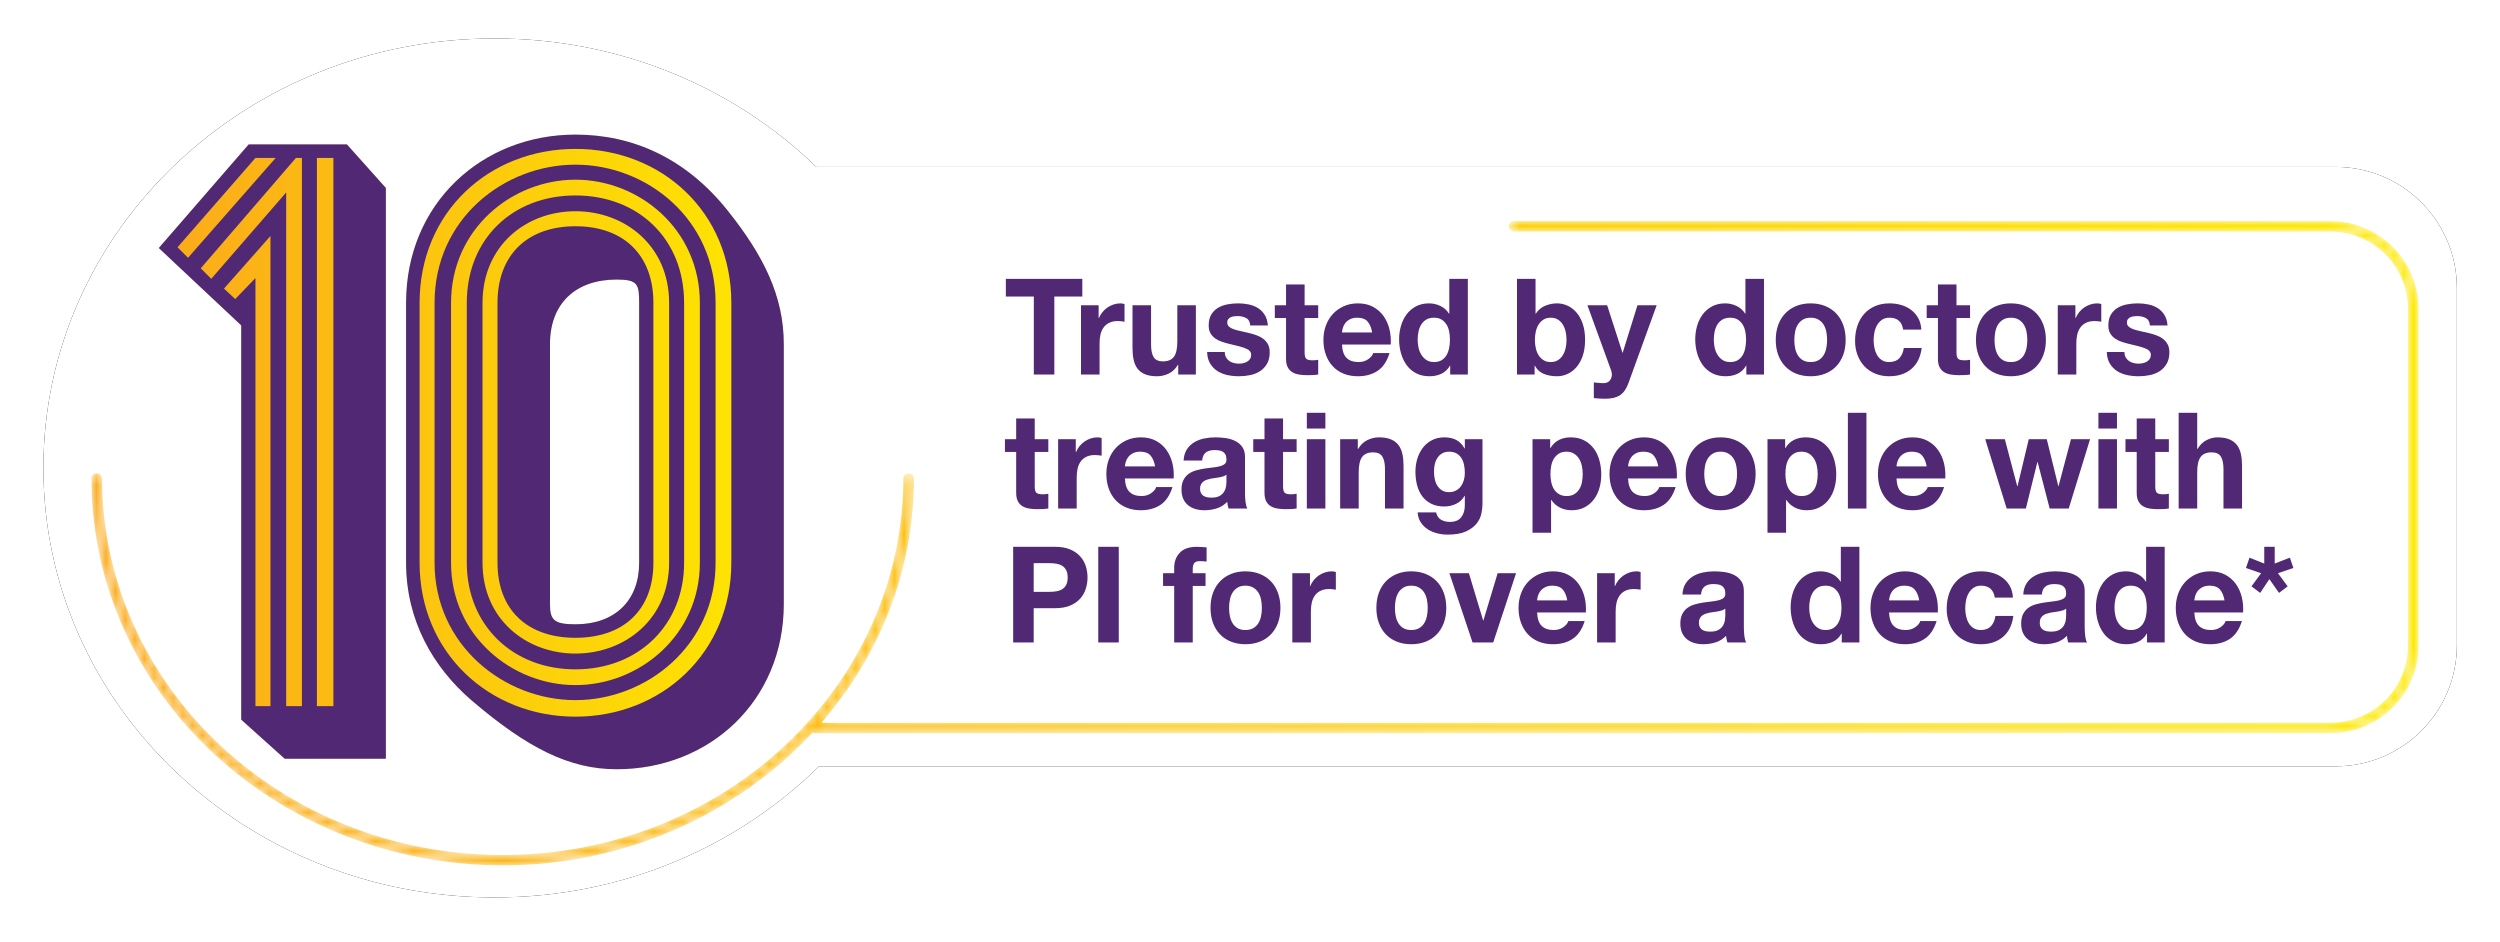 <?xml version="1.0" encoding="UTF-8"?>
<svg width="260px" height="98px" viewBox="0 0 260 98" version="1.1" xmlns="http://www.w3.org/2000/svg" xmlns:xlink="http://www.w3.org/1999/xlink">
    <title>Group 15</title>
    <defs>
        <path d="M251,25.957 L251,63.099 C251,70.058 245.35,75.697 238.38,75.697 L80.661,75.697 C72.128,84.101 60.172,89.334 46.925,89.334 C21.009,89.334 0,69.336 0,44.667 C0,19.997 21.009,0 46.925,0 C60.028,0 71.87,5.116 80.384,13.359 L238.38,13.359 C245.35,13.359 251,19 251,25.957" id="path-1"></path>
        <filter x="-2.4%" y="-6.7%" width="104.8%" height="113.4%" filterUnits="objectBoundingBox" id="filter-2">
            <feOffset dx="0" dy="0" in="SourceAlpha" result="shadowOffsetOuter1"></feOffset>
            <feGaussianBlur stdDeviation="2" in="shadowOffsetOuter1" result="shadowBlurOuter1"></feGaussianBlur>
            <feColorMatrix values="0 0 0 0 0   0 0 0 0 0   0 0 0 0 0  0 0 0 0.098 0" type="matrix" in="shadowBlurOuter1"></feColorMatrix>
        </filter>
        <path d="M25.719,17.495 L25.719,44.52 C25.719,50.534 28.526,55.377 32.501,58.813 L32.501,58.813 C38.346,63.812 42.711,66 47.62,66 L47.62,66 C57.286,66 65,58.893 65,48.816 L65,48.816 L65,21.791 C65,16.793 62.897,12.575 59.156,7.889 L59.156,7.889 C54.792,2.422 49.258,0 43.334,0 L43.334,0 C33.591,0 25.719,7.185 25.719,17.495 L25.719,17.495 Z M40.684,48.816 L40.684,21.791 C40.684,17.574 43.334,15.074 47.62,15.074 L47.62,15.074 C49.803,15.074 49.958,15.543 49.958,17.495 L49.958,17.495 L49.958,44.52 C49.958,48.504 47.387,50.926 43.334,50.926 L43.334,50.926 C41.073,50.926 40.684,50.457 40.684,48.816 L40.684,48.816 Z M9.353,1.015 L0,11.794 L8.575,19.838 L8.575,60.844 L13.094,64.905 L23.616,64.905 L23.616,5.546 L19.563,1.015 L9.353,1.015 Z" id="path-3"></path>
        <linearGradient x1="0.001%" y1="50%" x2="100.001%" y2="50%" id="linearGradient-5">
            <stop stop-color="#FBAA1A" offset="0%"></stop>
            <stop stop-color="#FDE800" offset="100%"></stop>
        </linearGradient>
        <path d="M147.954,0 C147.653,0 147.408,0.241 147.408,0.539 L147.408,0.539 C147.408,0.837 147.653,1.08 147.954,1.08 L147.954,1.08 L232.823,1.08 C237.286,1.088 240.896,4.646 240.904,9.049 L240.904,9.049 L240.904,44.207 C240.896,48.608 237.286,52.167 232.823,52.175 L232.823,52.175 L75.906,52.175 C81.917,45.252 85.528,36.412 85.531,26.763 L85.531,26.763 C85.531,26.465 85.285,26.223 84.982,26.223 L84.982,26.223 C84.68,26.223 84.435,26.465 84.435,26.763 L84.435,26.763 C84.393,48.368 65.799,65.918 42.766,65.92 L42.766,65.92 C19.732,65.918 1.138,48.368 1.095,26.763 L1.095,26.763 C1.095,26.465 0.851,26.223 0.549,26.223 L0.549,26.223 C0.245,26.223 -5.83698466e-15,26.465 -5.83698466e-15,26.763 L-5.83698466e-15,26.763 C0.004,49.006 19.167,66.96 42.766,67 L42.766,67 C55.621,66.978 67.149,61.633 74.992,53.182 L74.992,53.182 C75.069,53.226 75.155,53.256 75.25,53.256 L75.25,53.256 L232.823,53.256 C237.891,53.255 242,49.204 242,44.207 L242,44.207 L242,9.049 C242,4.05 237.891,0 232.823,0 L232.823,0 L147.954,0 Z" id="path-6"></path>
        <linearGradient x1="1.504%" y1="49.999%" x2="98.496%" y2="49.999%" id="linearGradient-8">
            <stop stop-color="#FBAA1A" offset="0%"></stop>
            <stop stop-color="#FDE800" offset="100%"></stop>
        </linearGradient>
    </defs>
    <g id="HyQvia-Patient-Desktop" stroke="none" stroke-width="1" fill="none" fill-rule="evenodd">
        <g id="0.0.3" transform="translate(-491, -621)">
            <g id="Group-15" transform="translate(495.514, 625)">
                <g id="Group-4">
                    <path d="M246.238,89.135 L247.598,89.135 L247.598,87.816 L246.238,87.816 L246.238,89.135 Z M243.304,83.628 L243.283,83.628 L241.229,86.635 L243.304,86.635 L243.304,83.628 Z M244.359,86.635 L245.241,86.635 L245.241,87.514 L244.359,87.514 L244.359,89.135 L243.304,89.135 L243.304,87.514 L240.368,87.514 L240.368,86.41 L243.304,82.299 L244.359,82.299 L244.359,86.635 Z M237.644,82.827 C237.517,82.971 237.364,83.087 237.185,83.178 C237.005,83.27 236.804,83.335 236.582,83.373 C236.361,83.413 236.133,83.433 235.897,83.433 L235.897,84.312 L237.58,84.312 L237.58,89.135 L238.804,89.135 L238.804,82.299 L237.894,82.299 C237.854,82.508 237.772,82.683 237.644,82.827 L237.644,82.827 Z M233.989,85.717 C233.989,85.359 233.97,85.023 233.931,84.707 C233.892,84.392 233.825,84.113 233.731,83.872 C233.636,83.631 233.507,83.44 233.344,83.3 C233.181,83.161 232.979,83.09 232.737,83.09 C232.49,83.09 232.286,83.161 232.126,83.3 C231.967,83.44 231.839,83.631 231.744,83.872 C231.65,84.113 231.583,84.392 231.543,84.707 C231.505,85.023 231.485,85.359 231.485,85.717 C231.485,86.076 231.505,86.414 231.543,86.733 C231.583,87.052 231.65,87.33 231.744,87.568 C231.839,87.805 231.967,87.995 232.126,88.134 C232.286,88.275 232.49,88.345 232.737,88.345 C232.979,88.345 233.181,88.275 233.344,88.134 C233.507,87.995 233.636,87.805 233.731,87.568 C233.825,87.33 233.892,87.052 233.931,86.733 C233.97,86.414 233.989,86.076 233.989,85.717 L233.989,85.717 Z M235.013,84.507 C235.074,84.923 235.105,85.326 235.105,85.717 C235.105,86.109 235.074,86.511 235.013,86.928 C234.95,87.344 234.832,87.727 234.66,88.075 C234.487,88.424 234.245,88.71 233.936,88.935 C233.626,89.16 233.227,89.272 232.737,89.272 C232.248,89.272 231.849,89.16 231.539,88.935 C231.229,88.71 230.987,88.424 230.816,88.075 C230.642,87.727 230.525,87.344 230.463,86.928 C230.401,86.511 230.369,86.109 230.369,85.717 C230.369,85.326 230.401,84.923 230.463,84.507 C230.525,84.09 230.642,83.708 230.816,83.359 C230.987,83.011 231.229,82.725 231.539,82.5 C231.849,82.275 232.248,82.163 232.737,82.163 C233.227,82.163 233.626,82.275 233.936,82.5 C234.245,82.725 234.487,83.011 234.66,83.359 C234.832,83.708 234.95,84.09 235.013,84.507 L235.013,84.507 Z M226.941,87.329 C227.108,87.205 227.288,87.081 227.484,86.957 C227.679,86.834 227.875,86.703 228.071,86.566 C228.266,86.43 228.456,86.284 228.638,86.127 C228.82,85.972 228.984,85.8 229.128,85.615 C229.271,85.43 229.385,85.225 229.47,85.005 C229.555,84.783 229.598,84.535 229.598,84.262 C229.598,84.042 229.561,83.808 229.49,83.564 C229.417,83.32 229.295,83.094 229.123,82.885 C228.95,82.678 228.723,82.504 228.443,82.368 C228.162,82.231 227.814,82.163 227.396,82.163 C227.011,82.163 226.674,82.23 226.383,82.363 C226.093,82.497 225.847,82.68 225.645,82.915 C225.442,83.15 225.291,83.427 225.19,83.75 C225.089,84.072 225.038,84.422 225.038,84.8 L226.154,84.8 C226.16,84.558 226.184,84.333 226.226,84.125 C226.269,83.918 226.335,83.737 226.423,83.584 C226.511,83.43 226.629,83.31 226.775,83.222 C226.922,83.134 227.106,83.09 227.328,83.09 C227.568,83.09 227.764,83.131 227.915,83.212 C228.064,83.294 228.182,83.395 228.266,83.515 C228.351,83.636 228.408,83.766 228.438,83.906 C228.467,84.046 228.482,84.178 228.482,84.302 C228.475,84.568 228.407,84.804 228.276,85.009 C228.146,85.215 227.98,85.404 227.777,85.581 C227.575,85.757 227.353,85.921 227.112,86.074 C226.87,86.226 226.64,86.384 226.418,86.548 C225.955,86.86 225.59,87.228 225.322,87.65 C225.054,88.074 224.917,88.569 224.912,89.135 L229.588,89.135 L229.588,88.14 L226.252,88.14 C226.297,87.989 226.382,87.848 226.505,87.714 C226.63,87.581 226.775,87.453 226.941,87.329 L226.941,87.329 Z M219.951,89.135 L221.31,89.135 L221.31,87.816 L219.951,87.816 L219.951,89.135 Z M219.951,85.513 L221.31,85.513 L221.31,84.194 L219.951,84.194 L219.951,85.513 Z M217.299,89.135 L218.523,89.135 L218.523,82.163 L217.299,82.163 L217.299,89.135 Z M215.138,84.312 C215.138,84.083 215.105,83.895 215.039,83.745 C214.974,83.595 214.886,83.477 214.775,83.389 C214.664,83.3 214.538,83.241 214.394,83.208 C214.25,83.175 214.097,83.159 213.934,83.159 L212.124,83.159 L212.124,85.464 L213.915,85.464 C214.051,85.464 214.192,85.444 214.336,85.404 C214.479,85.366 214.611,85.302 214.731,85.215 C214.852,85.127 214.95,85.009 215.025,84.863 C215.1,84.716 215.138,84.532 215.138,84.312 L215.138,84.312 Z M216.267,83.618 C216.329,83.872 216.361,84.106 216.361,84.321 C216.361,84.535 216.329,84.769 216.267,85.019 C216.206,85.269 216.09,85.502 215.92,85.717 C215.75,85.932 215.509,86.11 215.196,86.249 C214.883,86.39 214.479,86.46 213.983,86.46 L212.124,86.46 L212.124,89.135 L210.901,89.135 L210.901,82.163 L213.983,82.163 C214.479,82.163 214.883,82.235 215.196,82.378 C215.509,82.521 215.75,82.7 215.92,82.915 C216.09,83.13 216.206,83.365 216.267,83.618 L216.267,83.618 Z M207.312,83.949 C207.142,83.949 206.975,83.982 206.812,84.048 C206.649,84.113 206.501,84.199 206.367,84.306 C206.233,84.414 206.119,84.532 206.024,84.663 C205.931,84.793 205.866,84.926 205.834,85.063 L205.814,85.063 L205.814,84.087 L204.768,84.087 L204.768,89.135 L205.884,89.135 L205.884,86.733 C205.884,86.453 205.919,86.205 205.99,85.991 C206.063,85.776 206.161,85.595 206.284,85.448 C206.408,85.302 206.553,85.191 206.719,85.117 C206.886,85.042 207.063,85.005 207.252,85.005 C207.33,85.005 207.41,85.009 207.492,85.019 C207.574,85.029 207.653,85.04 207.731,85.053 L207.731,83.979 C207.68,83.973 207.629,83.966 207.581,83.959 C207.531,83.954 207.442,83.949 207.312,83.949 L207.312,83.949 Z M202.694,86.606 C202.694,86.391 202.666,86.177 202.611,85.962 C202.555,85.747 202.469,85.557 202.352,85.39 C202.234,85.224 202.085,85.089 201.901,84.985 C201.719,84.881 201.503,84.828 201.256,84.828 C201.007,84.828 200.793,84.881 200.609,84.985 C200.427,85.089 200.277,85.224 200.16,85.39 C200.042,85.557 199.955,85.747 199.9,85.962 C199.845,86.177 199.817,86.391 199.817,86.606 C199.817,86.827 199.845,87.045 199.9,87.255 C199.955,87.467 200.042,87.658 200.16,87.827 C200.277,87.996 200.427,88.133 200.609,88.236 C200.793,88.342 201.007,88.393 201.256,88.393 C201.503,88.393 201.719,88.342 201.901,88.236 C202.085,88.133 202.234,87.996 202.352,87.827 C202.469,87.658 202.555,87.467 202.611,87.255 C202.666,87.045 202.694,86.827 202.694,86.606 L202.694,86.606 Z M203.638,85.541 C203.752,85.867 203.809,86.222 203.809,86.606 C203.809,86.996 203.752,87.355 203.638,87.68 C203.523,88.006 203.358,88.286 203.139,88.52 C202.92,88.754 202.653,88.938 202.336,89.072 C202.02,89.205 201.66,89.272 201.256,89.272 C200.851,89.272 200.491,89.205 200.174,89.072 C199.859,88.938 199.59,88.754 199.373,88.52 C199.153,88.286 198.988,88.006 198.874,87.68 C198.759,87.355 198.702,86.996 198.702,86.606 C198.702,86.222 198.759,85.867 198.874,85.541 C198.988,85.217 199.153,84.936 199.373,84.702 C199.59,84.467 199.859,84.283 200.174,84.15 C200.491,84.016 200.851,83.949 201.256,83.949 C201.66,83.949 202.02,84.016 202.336,84.15 C202.653,84.283 202.92,84.467 203.139,84.702 C203.358,84.936 203.523,85.217 203.638,85.541 L203.638,85.541 Z M197.113,82.217 C196.946,82.252 196.797,82.325 196.666,82.431 C196.537,82.54 196.432,82.692 196.354,82.891 C196.275,83.089 196.237,83.348 196.237,83.666 L196.237,84.087 L195.404,84.087 L195.404,84.917 L196.237,84.917 L196.237,89.135 L197.351,89.135 L197.351,84.917 L198.301,84.917 L198.301,84.087 L197.351,84.087 L197.351,83.569 C197.351,83.361 197.406,83.221 197.513,83.15 C197.621,83.077 197.749,83.042 197.9,83.042 C198.01,83.042 198.106,83.046 198.189,83.056 C198.269,83.066 198.346,83.08 198.419,83.1 L198.419,82.231 C198.255,82.185 197.994,82.163 197.636,82.163 C197.453,82.163 197.279,82.181 197.113,82.217 L197.113,82.217 Z M191.042,89.135 L192.157,89.135 L192.157,82.163 L191.042,82.163 L191.042,89.135 Z M188.615,86.606 C188.446,86.717 188.237,86.784 187.99,86.807 C187.742,86.83 187.494,86.862 187.246,86.909 C187.129,86.928 187.015,86.956 186.903,86.992 C186.793,87.027 186.695,87.076 186.61,87.138 C186.525,87.2 186.459,87.282 186.409,87.383 C186.361,87.484 186.336,87.605 186.336,87.749 C186.336,87.872 186.372,87.976 186.443,88.061 C186.515,88.145 186.602,88.212 186.703,88.261 C186.804,88.31 186.915,88.345 187.036,88.363 C187.156,88.383 187.266,88.393 187.363,88.393 C187.488,88.393 187.621,88.377 187.765,88.345 C187.908,88.312 188.044,88.257 188.17,88.178 C188.298,88.1 188.403,88.001 188.488,87.881 C188.573,87.76 188.615,87.612 188.615,87.435 L188.615,86.606 Z M190.113,88.393 C190.158,88.393 190.211,88.386 190.269,88.373 L190.269,89.145 C190.23,89.158 190.179,89.172 190.117,89.189 C190.056,89.205 189.992,89.219 189.927,89.232 C189.861,89.246 189.796,89.255 189.731,89.262 C189.665,89.269 189.61,89.272 189.564,89.272 C189.337,89.272 189.146,89.226 188.997,89.135 C188.847,89.044 188.75,88.885 188.703,88.656 C188.481,88.871 188.21,89.028 187.887,89.126 C187.565,89.223 187.252,89.272 186.952,89.272 C186.724,89.272 186.506,89.24 186.297,89.179 C186.088,89.117 185.904,89.026 185.744,88.905 C185.585,88.785 185.457,88.632 185.363,88.447 C185.268,88.261 185.221,88.045 185.221,87.797 C185.221,87.485 185.278,87.231 185.391,87.036 C185.506,86.841 185.656,86.687 185.842,86.576 C186.028,86.466 186.237,86.386 186.468,86.337 C186.7,86.289 186.933,86.251 187.168,86.225 C187.37,86.186 187.562,86.158 187.745,86.142 C187.927,86.126 188.089,86.098 188.229,86.059 C188.369,86.02 188.48,85.96 188.562,85.878 C188.643,85.797 188.685,85.675 188.685,85.513 C188.685,85.369 188.65,85.252 188.581,85.161 C188.513,85.07 188.429,84.999 188.326,84.951 C188.226,84.902 188.113,84.87 187.99,84.852 C187.866,84.837 187.748,84.828 187.637,84.828 C187.324,84.828 187.067,84.894 186.864,85.024 C186.662,85.154 186.548,85.356 186.521,85.629 L185.407,85.629 C185.427,85.304 185.505,85.035 185.641,84.82 C185.778,84.604 185.953,84.432 186.165,84.302 C186.376,84.171 186.616,84.08 186.884,84.028 C187.151,83.976 187.425,83.949 187.705,83.949 C187.954,83.949 188.198,83.976 188.44,84.028 C188.68,84.08 188.898,84.165 189.09,84.282 C189.283,84.399 189.438,84.551 189.555,84.736 C189.672,84.922 189.731,85.148 189.731,85.414 L189.731,88.012 C189.731,88.148 189.749,88.246 189.785,88.305 C189.82,88.363 189.891,88.393 189.995,88.393 L190.113,88.393 Z M182.53,87.963 L182.51,87.963 L181.229,84.087 L180.016,84.087 L181.855,89.135 L183.107,89.135 L184.918,84.087 L183.763,84.087 L182.53,87.963 Z M178.608,86.606 C178.608,86.391 178.579,86.177 178.524,85.962 C178.469,85.747 178.383,85.557 178.265,85.39 C178.147,85.224 177.998,85.089 177.814,84.985 C177.632,84.881 177.417,84.828 177.169,84.828 C176.922,84.828 176.706,84.881 176.524,84.985 C176.341,85.089 176.191,85.224 176.073,85.39 C175.955,85.557 175.87,85.747 175.815,85.962 C175.759,86.177 175.731,86.391 175.731,86.606 C175.731,86.827 175.759,87.045 175.815,87.255 C175.87,87.467 175.955,87.658 176.073,87.827 C176.191,87.996 176.341,88.133 176.524,88.236 C176.706,88.342 176.922,88.393 177.169,88.393 C177.417,88.393 177.632,88.342 177.814,88.236 C177.998,88.133 178.147,87.996 178.265,87.827 C178.383,87.658 178.469,87.467 178.524,87.255 C178.579,87.045 178.608,86.827 178.608,86.606 L178.608,86.606 Z M179.551,85.541 C179.665,85.867 179.723,86.222 179.723,86.606 C179.723,86.996 179.665,87.355 179.551,87.68 C179.437,88.006 179.271,88.286 179.052,88.52 C178.834,88.754 178.566,88.938 178.251,89.072 C177.934,89.205 177.574,89.272 177.169,89.272 C176.765,89.272 176.405,89.205 176.088,89.072 C175.772,88.938 175.505,88.754 175.286,88.52 C175.067,88.286 174.901,88.006 174.787,87.68 C174.673,87.355 174.615,86.996 174.615,86.606 C174.615,86.222 174.673,85.867 174.787,85.541 C174.901,85.217 175.067,84.936 175.286,84.702 C175.505,84.467 175.772,84.283 176.088,84.15 C176.405,84.016 176.765,83.949 177.169,83.949 C177.574,83.949 177.934,84.016 178.251,84.15 C178.566,84.283 178.834,84.467 179.052,84.702 C179.271,84.936 179.437,85.217 179.551,85.541 L179.551,85.541 Z M173.862,83.949 C173.693,83.949 173.526,83.982 173.363,84.048 C173.201,84.113 173.052,84.199 172.918,84.306 C172.785,84.414 172.671,84.532 172.576,84.663 C172.482,84.793 172.418,84.926 172.385,85.063 L172.365,85.063 L172.365,84.087 L171.319,84.087 L171.319,89.135 L172.435,89.135 L172.435,86.733 C172.435,86.453 172.47,86.205 172.542,85.991 C172.614,85.776 172.712,85.595 172.836,85.448 C172.959,85.302 173.104,85.191 173.271,85.117 C173.437,85.042 173.615,85.005 173.803,85.005 C173.882,85.005 173.961,85.009 174.044,85.019 C174.125,85.029 174.205,85.04 174.282,85.053 L174.282,83.979 C174.231,83.973 174.18,83.966 174.132,83.959 C174.082,83.954 173.993,83.949 173.862,83.949 L173.862,83.949 Z M169.236,86.616 C169.236,86.387 169.206,86.167 169.148,85.952 C169.088,85.737 169.001,85.547 168.883,85.38 C168.765,85.215 168.619,85.081 168.442,84.98 C168.266,84.879 168.064,84.828 167.836,84.828 C167.366,84.828 167.013,84.992 166.775,85.317 C166.537,85.642 166.417,86.076 166.417,86.616 C166.417,86.869 166.449,87.106 166.511,87.323 C166.572,87.542 166.666,87.729 166.79,87.885 C166.913,88.042 167.061,88.166 167.234,88.257 C167.408,88.348 167.608,88.393 167.836,88.393 C168.09,88.393 168.306,88.342 168.482,88.236 C168.658,88.133 168.804,87.998 168.917,87.831 C169.031,87.666 169.113,87.477 169.162,87.265 C169.21,87.053 169.236,86.837 169.236,86.616 L169.236,86.616 Z M170.204,85.591 C170.302,85.916 170.35,86.265 170.35,86.635 C170.35,86.974 170.306,87.302 170.218,87.622 C170.131,87.94 169.996,88.222 169.817,88.465 C169.638,88.71 169.412,88.905 169.137,89.052 C168.863,89.198 168.541,89.272 168.168,89.272 C168.006,89.272 167.843,89.258 167.68,89.228 C167.517,89.198 167.36,89.151 167.21,89.087 C167.06,89.022 166.922,88.938 166.794,88.837 C166.667,88.736 166.561,88.618 166.477,88.481 L166.457,88.481 L166.457,91 L165.341,91 L165.341,84.087 L166.399,84.087 L166.399,84.77 L166.417,84.77 C166.574,84.477 166.793,84.268 167.074,84.14 C167.354,84.013 167.657,83.949 167.984,83.949 C168.381,83.949 168.728,84.02 169.025,84.16 C169.322,84.301 169.568,84.491 169.763,84.736 C169.959,84.98 170.106,85.265 170.204,85.591 L170.204,85.591 Z M163.238,86.616 C163.238,86.387 163.209,86.167 163.15,85.952 C163.091,85.737 163.003,85.547 162.887,85.38 C162.769,85.215 162.622,85.081 162.446,84.98 C162.27,84.879 162.068,84.828 161.839,84.828 C161.37,84.828 161.016,84.992 160.778,85.317 C160.54,85.642 160.421,86.076 160.421,86.616 C160.421,86.869 160.452,87.106 160.513,87.323 C160.576,87.542 160.668,87.729 160.792,87.885 C160.917,88.042 161.065,88.166 161.238,88.257 C161.41,88.348 161.611,88.393 161.839,88.393 C162.094,88.393 162.308,88.342 162.485,88.236 C162.661,88.133 162.806,87.998 162.921,87.831 C163.035,87.666 163.116,87.477 163.165,87.265 C163.214,87.053 163.238,86.837 163.238,86.616 L163.238,86.616 Z M164.207,85.591 C164.305,85.916 164.354,86.265 164.354,86.635 C164.354,86.974 164.31,87.302 164.222,87.622 C164.134,87.94 164,88.222 163.82,88.465 C163.641,88.71 163.414,88.905 163.14,89.052 C162.867,89.198 162.544,89.272 162.172,89.272 C162.008,89.272 161.846,89.258 161.683,89.228 C161.52,89.198 161.363,89.151 161.213,89.087 C161.063,89.022 160.924,88.938 160.797,88.837 C160.67,88.736 160.564,88.618 160.479,88.481 L160.459,88.481 L160.459,91 L159.345,91 L159.345,84.087 L160.401,84.087 L160.401,84.77 L160.421,84.77 C160.577,84.477 160.796,84.268 161.076,84.14 C161.356,84.013 161.66,83.949 161.986,83.949 C162.384,83.949 162.732,84.02 163.028,84.16 C163.325,84.301 163.57,84.491 163.767,84.736 C163.963,84.98 164.109,85.265 164.207,85.591 L164.207,85.591 Z M156.937,86.606 C156.768,86.717 156.559,86.784 156.312,86.807 C156.063,86.83 155.816,86.862 155.568,86.909 C155.451,86.928 155.337,86.956 155.226,86.992 C155.115,87.027 155.017,87.076 154.932,87.138 C154.847,87.2 154.781,87.282 154.731,87.383 C154.683,87.484 154.658,87.605 154.658,87.749 C154.658,87.872 154.694,87.976 154.766,88.061 C154.838,88.145 154.924,88.212 155.025,88.261 C155.126,88.31 155.237,88.345 155.358,88.363 C155.479,88.383 155.588,88.393 155.685,88.393 C155.81,88.393 155.943,88.377 156.087,88.345 C156.229,88.312 156.366,88.257 156.492,88.178 C156.62,88.1 156.725,88.001 156.81,87.881 C156.896,87.76 156.937,87.612 156.937,87.435 L156.937,86.606 Z M158.435,88.393 C158.481,88.393 158.532,88.386 158.592,88.373 L158.592,89.145 C158.552,89.158 158.502,89.172 158.439,89.189 C158.377,89.205 158.314,89.219 158.249,89.232 C158.183,89.246 158.118,89.255 158.053,89.262 C157.987,89.269 157.932,89.272 157.886,89.272 C157.658,89.272 157.469,89.226 157.319,89.135 C157.169,89.044 157.071,88.885 157.025,88.656 C156.804,88.871 156.532,89.028 156.209,89.126 C155.887,89.223 155.574,89.272 155.274,89.272 C155.046,89.272 154.828,89.24 154.619,89.179 C154.41,89.117 154.226,89.026 154.066,88.905 C153.907,88.785 153.779,88.632 153.685,88.447 C153.59,88.261 153.543,88.045 153.543,87.797 C153.543,87.485 153.6,87.231 153.714,87.036 C153.829,86.841 153.978,86.687 154.164,86.576 C154.35,86.466 154.559,86.386 154.791,86.337 C155.021,86.289 155.254,86.251 155.49,86.225 C155.692,86.186 155.884,86.158 156.067,86.142 C156.249,86.126 156.411,86.098 156.552,86.059 C156.691,86.02 156.802,85.96 156.884,85.878 C156.966,85.797 157.007,85.675 157.007,85.513 C157.007,85.369 156.971,85.252 156.903,85.161 C156.835,85.07 156.751,84.999 156.648,84.951 C156.548,84.902 156.435,84.87 156.312,84.852 C156.188,84.837 156.07,84.828 155.959,84.828 C155.646,84.828 155.389,84.894 155.186,85.024 C154.984,85.154 154.87,85.356 154.843,85.629 L153.729,85.629 C153.748,85.304 153.827,85.035 153.964,84.82 C154.1,84.604 154.275,84.432 154.487,84.302 C154.699,84.171 154.938,84.08 155.206,84.028 C155.473,83.976 155.747,83.949 156.028,83.949 C156.276,83.949 156.52,83.976 156.762,84.028 C157.002,84.08 157.22,84.165 157.412,84.282 C157.605,84.399 157.76,84.551 157.877,84.736 C157.995,84.922 158.053,85.148 158.053,85.414 L158.053,88.012 C158.053,88.148 158.071,88.246 158.107,88.305 C158.142,88.363 158.213,88.393 158.317,88.393 L158.435,88.393 Z M148.475,86.361 L147.429,83.365 L147.399,83.365 L146.343,86.361 L148.475,86.361 Z M148.074,82.163 L150.764,89.135 L149.454,89.135 L148.799,87.289 L146.01,87.289 L145.355,89.135 L144.093,89.135 L146.774,82.163 L148.074,82.163 Z M142.771,85.649 C142.771,85.298 142.741,84.97 142.679,84.668 C142.616,84.365 142.499,84.101 142.326,83.877 C142.154,83.652 141.916,83.477 141.613,83.349 C141.309,83.222 140.919,83.159 140.443,83.159 L139.241,83.159 L139.241,88.14 L140.443,88.14 C140.919,88.14 141.309,88.075 141.613,87.949 C141.916,87.821 142.154,87.646 142.326,87.421 C142.499,87.197 142.616,86.933 142.679,86.631 C142.741,86.328 142.771,86 142.771,85.649 L142.771,85.649 Z M143.813,84.292 C143.934,84.714 143.995,85.167 143.995,85.649 C143.995,86.131 143.934,86.584 143.813,87.006 C143.693,87.43 143.509,87.799 143.261,88.114 C143.013,88.43 142.693,88.679 142.302,88.862 C141.911,89.044 141.448,89.135 140.914,89.135 L138.017,89.135 L138.017,82.163 L140.914,82.163 C141.448,82.163 141.911,82.254 142.302,82.436 C142.693,82.619 143.013,82.868 143.261,83.184 C143.509,83.5 143.693,83.868 143.813,84.292 L143.813,84.292 Z M132.293,89.135 L133.517,89.135 L133.517,86.04 L136.677,86.04 L136.677,85.043 L133.517,85.043 L133.517,83.218 L137.117,83.218 L137.117,82.163 L132.293,82.163 L132.293,89.135 Z M127.265,89.135 L128.381,89.135 L128.381,82.163 L127.265,82.163 L127.265,89.135 Z M124.839,86.606 C124.669,86.717 124.46,86.784 124.213,86.807 C123.965,86.83 123.717,86.862 123.469,86.909 C123.352,86.928 123.238,86.956 123.127,86.992 C123.016,87.027 122.918,87.076 122.833,87.138 C122.749,87.2 122.682,87.282 122.633,87.383 C122.584,87.484 122.56,87.605 122.56,87.749 C122.56,87.872 122.595,87.976 122.667,88.061 C122.739,88.145 122.824,88.212 122.927,88.261 C123.028,88.31 123.138,88.345 123.259,88.363 C123.38,88.383 123.488,88.393 123.586,88.393 C123.71,88.393 123.845,88.377 123.987,88.345 C124.13,88.312 124.267,88.257 124.394,88.178 C124.521,88.1 124.627,88.001 124.712,87.881 C124.796,87.76 124.839,87.612 124.839,87.435 L124.839,86.606 Z M126.335,88.393 C126.382,88.393 126.433,88.386 126.493,88.373 L126.493,89.145 C126.453,89.158 126.402,89.172 126.341,89.189 C126.278,89.205 126.215,89.219 126.15,89.232 C126.085,89.246 126.019,89.255 125.954,89.262 C125.889,89.269 125.833,89.272 125.788,89.272 C125.559,89.272 125.37,89.226 125.221,89.135 C125.07,89.044 124.972,88.885 124.927,88.656 C124.705,88.871 124.433,89.028 124.109,89.126 C123.787,89.223 123.475,89.272 123.175,89.272 C122.948,89.272 122.729,89.24 122.52,89.179 C122.311,89.117 122.128,89.026 121.967,88.905 C121.808,88.785 121.68,88.632 121.587,88.447 C121.491,88.261 121.444,88.045 121.444,87.797 C121.444,87.485 121.501,87.231 121.615,87.036 C121.73,86.841 121.879,86.687 122.066,86.576 C122.252,86.466 122.459,86.386 122.691,86.337 C122.922,86.289 123.156,86.251 123.391,86.225 C123.593,86.186 123.785,86.158 123.969,86.142 C124.151,86.126 124.313,86.098 124.452,86.059 C124.592,86.02 124.703,85.96 124.785,85.878 C124.867,85.797 124.908,85.675 124.908,85.513 C124.908,85.369 124.873,85.252 124.804,85.161 C124.736,85.07 124.651,84.999 124.55,84.951 C124.449,84.902 124.336,84.87 124.213,84.852 C124.089,84.837 123.971,84.828 123.86,84.828 C123.548,84.828 123.289,84.894 123.087,85.024 C122.886,85.154 122.772,85.356 122.745,85.629 L121.631,85.629 C121.649,85.304 121.727,85.035 121.865,84.82 C122.001,84.604 122.176,84.432 122.388,84.302 C122.6,84.171 122.84,84.08 123.107,84.028 C123.374,83.976 123.648,83.949 123.929,83.949 C124.177,83.949 124.422,83.976 124.662,84.028 C124.904,84.08 125.121,84.165 125.313,84.282 C125.505,84.399 125.66,84.551 125.778,84.736 C125.896,84.922 125.954,85.148 125.954,85.414 L125.954,88.012 C125.954,88.148 125.972,88.246 126.008,88.305 C126.044,88.363 126.114,88.393 126.218,88.393 L126.335,88.393 Z M119.369,83.218 L120.485,83.218 L120.485,82.163 L119.369,82.163 L119.369,83.218 Z M119.369,89.135 L120.485,89.135 L120.485,84.087 L119.369,84.087 L119.369,89.135 Z M117.522,82.572 L116.406,82.572 L116.406,84.087 L115.565,84.087 L115.565,84.917 L116.406,84.917 L116.406,87.895 C116.413,88.103 116.435,88.289 116.47,88.451 C116.505,88.615 116.574,88.75 116.675,88.857 C116.776,88.965 116.916,89.046 117.096,89.101 C117.275,89.156 117.512,89.184 117.805,89.184 C117.929,89.184 118.05,89.178 118.167,89.164 C118.285,89.151 118.405,89.138 118.53,89.126 L118.53,88.266 C118.451,88.286 118.372,88.298 118.294,88.301 C118.216,88.303 118.138,88.305 118.06,88.305 C117.936,88.305 117.838,88.29 117.766,88.261 C117.694,88.232 117.64,88.188 117.604,88.13 C117.569,88.071 117.546,87.999 117.536,87.915 C117.526,87.83 117.522,87.729 117.522,87.612 L117.522,84.917 L118.53,84.917 L118.53,84.087 L117.522,84.087 L117.522,82.572 Z M113.725,83.218 L114.841,83.218 L114.841,82.163 L113.725,82.163 L113.725,83.218 Z M113.725,89.135 L114.841,89.135 L114.841,84.087 L113.725,84.087 L113.725,89.135 Z M110.732,83.949 C110.399,83.949 110.095,84.03 109.821,84.189 C109.548,84.349 109.326,84.568 109.156,84.848 L109.137,84.828 L109.137,84.087 L108.08,84.087 L108.08,89.135 L109.196,89.135 L109.196,86.157 C109.196,85.975 109.225,85.803 109.284,85.639 C109.342,85.477 109.425,85.335 109.528,85.215 C109.632,85.094 109.76,84.999 109.909,84.931 C110.06,84.863 110.229,84.828 110.418,84.828 C110.751,84.828 110.995,84.918 111.153,85.097 C111.309,85.276 111.393,85.565 111.407,85.962 L111.407,89.135 L112.522,89.135 L112.522,85.669 C112.522,85.096 112.362,84.666 112.043,84.38 C111.723,84.093 111.286,83.949 110.732,83.949 L110.732,83.949 Z M105.517,89.135 L106.74,89.135 L106.74,82.163 L105.517,82.163 L105.517,89.135 Z M104.548,83.549 L103.434,83.921 L104.119,84.838 L103.6,85.219 L102.905,84.262 L102.24,85.219 L101.692,84.838 L102.377,83.921 L101.291,83.549 L101.506,82.915 L102.582,83.335 L102.582,82.163 L103.248,82.163 L103.248,83.335 L104.314,82.915 L104.548,83.549 Z" id="Fill-1" fill="#FFFFFF"></path>
                    <g id="Fill-3">
                        <use fill="black" fill-opacity="1" filter="url(#filter-2)" xlink:href="#path-1"></use>
                        <use fill="#FFFFFF" fill-rule="evenodd" xlink:href="#path-1"></use>
                    </g>
                </g>
                <g id="Group-7" transform="translate(12, 10)">
                    <mask id="mask-4" fill="white">
                        <use xlink:href="#path-3"></use>
                    </mask>
                    <g id="Clip-6"></g>
                    <path d="M25.719,17.495 L25.719,44.52 C25.719,50.534 28.526,55.377 32.501,58.813 L32.501,58.813 C38.346,63.812 42.711,66 47.62,66 L47.62,66 C57.286,66 65,58.893 65,48.816 L65,48.816 L65,21.791 C65,16.793 62.897,12.575 59.156,7.889 L59.156,7.889 C54.792,2.422 49.258,0 43.334,0 L43.334,0 C33.591,0 25.719,7.185 25.719,17.495 L25.719,17.495 Z M40.684,48.816 L40.684,21.791 C40.684,17.574 43.334,15.074 47.62,15.074 L47.62,15.074 C49.803,15.074 49.958,15.543 49.958,17.495 L49.958,17.495 L49.958,44.52 C49.958,48.504 47.387,50.926 43.334,50.926 L43.334,50.926 C41.073,50.926 40.684,50.457 40.684,48.816 L40.684,48.816 Z M9.353,1.015 L0,11.794 L8.575,19.838 L8.575,60.844 L13.094,64.905 L23.616,64.905 L23.616,5.546 L19.563,1.015 L9.353,1.015 Z" id="Fill-5" fill="url(#linearGradient-5)" mask="url(#mask-4)"></path>
                </g>
                <path d="M31.563,11.016 L21.352,11.016 L12,21.794 L20.573,29.839 L20.573,70.845 L25.093,74.907 L35.615,74.907 L35.615,15.546 L31.563,11.016 Z M15.04,22.81 L13.949,21.717 L22.054,12.422 L24.158,12.422 L15.04,22.81 Z M23.613,69.438 L22.054,69.438 L22.054,24.918 L19.95,27.105 L18.781,26.012 L23.613,20.544 L23.613,69.438 Z M28.445,69.438 L30.16,69.438 L30.16,12.422 L28.445,12.422 L28.445,69.438 Z M26.886,69.438 L25.249,69.438 L25.249,16.015 L17.456,24.997 L16.364,23.903 L26.263,12.422 L26.886,12.422 L26.886,69.438 Z M44.5,68.813 C50.345,73.813 54.71,76 59.62,76 C69.284,76 77,68.892 77,58.816 L77,31.792 C77,26.793 74.896,22.575 71.155,17.889 C66.79,12.422 61.257,10 55.334,10 C45.591,10 37.719,17.187 37.719,27.496 L37.719,54.521 C37.719,60.534 40.525,65.377 44.5,68.813 L44.5,68.813 Z M61.958,54.521 C61.958,58.504 59.386,60.926 55.334,60.926 C53.073,60.926 52.684,60.457 52.684,58.816 L52.684,31.792 C52.684,27.574 55.334,25.074 59.62,25.074 C61.802,25.074 61.958,25.543 61.958,27.496 L61.958,54.521 Z M63.439,27.496 C63.439,22.498 60.322,19.53 55.334,19.53 C50.345,19.53 47.227,22.498 47.227,27.496 L47.227,54.521 C47.227,59.441 50.345,62.331 55.334,62.331 C60.322,62.331 63.439,59.441 63.439,54.521 L63.439,27.496 Z M65.075,54.521 C65.075,60.378 60.477,63.971 55.334,63.971 C50.189,63.971 45.668,60.378 45.668,54.521 L45.668,27.496 C45.668,21.56 50.189,17.968 55.334,17.968 C60.477,17.968 65.075,21.56 65.075,27.496 L65.075,54.521 Z M66.634,27.496 C66.634,20.857 61.88,16.327 55.334,16.327 C48.786,16.327 44.032,20.857 44.032,27.496 L44.032,54.521 C44.032,61.003 48.786,65.612 55.334,65.612 C61.88,65.612 66.634,61.003 66.634,54.521 L66.634,27.496 Z M68.271,54.521 C68.271,62.097 61.958,67.251 55.334,67.251 C48.709,67.251 42.395,62.097 42.395,54.521 L42.395,27.496 C42.395,19.842 48.709,14.687 55.334,14.687 C61.958,14.687 68.271,19.842 68.271,27.496 L68.271,54.521 Z M69.907,27.496 C69.907,18.749 62.737,13.125 55.334,13.125 C47.929,13.125 40.681,18.749 40.681,27.496 L40.681,54.521 C40.681,63.112 47.929,68.813 55.334,68.813 C62.737,68.813 69.907,63.112 69.907,54.521 L69.907,27.496 Z M71.544,54.521 C71.544,63.893 64.296,70.533 55.334,70.533 C46.37,70.533 39.122,63.893 39.122,54.521 L39.122,27.496 C39.122,18.045 46.37,11.485 55.334,11.485 C64.296,11.485 71.544,18.045 71.544,27.496 L71.544,54.521 Z" id="Fill-8" fill="#502874"></path>
                <g id="Group-12" transform="translate(5, 19)">
                    <mask id="mask-7" fill="white">
                        <use xlink:href="#path-6"></use>
                    </mask>
                    <g id="Clip-11"></g>
                    <path d="M147.954,0 C147.653,0 147.408,0.241 147.408,0.539 L147.408,0.539 C147.408,0.837 147.653,1.08 147.954,1.08 L147.954,1.08 L232.823,1.08 C237.286,1.088 240.896,4.646 240.904,9.049 L240.904,9.049 L240.904,44.207 C240.896,48.608 237.286,52.167 232.823,52.175 L232.823,52.175 L75.906,52.175 C81.917,45.252 85.528,36.412 85.531,26.763 L85.531,26.763 C85.531,26.465 85.285,26.223 84.982,26.223 L84.982,26.223 C84.68,26.223 84.435,26.465 84.435,26.763 L84.435,26.763 C84.393,48.368 65.799,65.918 42.766,65.92 L42.766,65.92 C19.732,65.918 1.138,48.368 1.095,26.763 L1.095,26.763 C1.095,26.465 0.851,26.223 0.549,26.223 L0.549,26.223 C0.245,26.223 -5.83698466e-15,26.465 -5.83698466e-15,26.763 L-5.83698466e-15,26.763 C0.004,49.006 19.167,66.96 42.766,67 L42.766,67 C55.621,66.978 67.149,61.633 74.992,53.182 L74.992,53.182 C75.069,53.226 75.155,53.256 75.25,53.256 L75.25,53.256 L232.823,53.256 C237.891,53.255 242,49.204 242,44.207 L242,44.207 L242,9.049 C242,4.05 237.891,0 232.823,0 L232.823,0 L147.954,0 Z" id="Fill-10" fill="url(#linearGradient-8)" mask="url(#mask-7)"></path>
                </g>
                <path d="M234,55.071 L233.633,53.998 L232.056,54.611 L232.056,52.869 L230.969,52.869 L230.969,54.611 L229.433,53.998 L229.066,55.071 L230.643,55.615 L229.637,56.98 L230.548,57.662 L231.498,56.227 L232.504,57.662 L233.402,56.98 L232.395,55.615 L234,55.071 Z M226.837,58.443 C226.746,57.941 226.586,57.56 226.354,57.301 C226.124,57.041 225.772,56.91 225.301,56.91 C224.993,56.91 224.737,56.964 224.534,57.071 C224.33,57.177 224.166,57.31 224.044,57.468 C223.921,57.626 223.835,57.793 223.785,57.969 C223.736,58.146 223.706,58.304 223.697,58.443 L226.837,58.443 Z M228.767,59.697 L223.697,59.697 C223.725,60.338 223.883,60.803 224.173,61.09 C224.463,61.379 224.88,61.522 225.423,61.522 C225.813,61.522 226.148,61.423 226.429,61.223 C226.71,61.024 226.882,60.812 226.946,60.589 L228.645,60.589 C228.373,61.453 227.956,62.071 227.394,62.442 C226.833,62.815 226.153,63 225.356,63 C224.802,63 224.304,62.91 223.86,62.728 C223.416,62.547 223.04,62.289 222.733,61.955 C222.424,61.62 222.186,61.22 222.018,60.756 C221.851,60.292 221.767,59.781 221.767,59.224 C221.767,58.685 221.853,58.183 222.025,57.719 C222.198,57.254 222.443,56.853 222.759,56.513 C223.076,56.174 223.454,55.907 223.894,55.712 C224.333,55.518 224.82,55.419 225.356,55.419 C225.953,55.419 226.474,55.538 226.919,55.775 C227.363,56.011 227.728,56.33 228.013,56.729 C228.299,57.129 228.505,57.584 228.631,58.095 C228.758,58.606 228.803,59.14 228.767,59.697 L228.767,59.697 Z M218.75,59.195 C218.75,58.898 218.723,58.612 218.669,58.339 C218.615,58.064 218.521,57.824 218.39,57.614 C218.259,57.405 218.088,57.236 217.881,57.105 C217.673,56.975 217.409,56.91 217.093,56.91 C216.775,56.91 216.508,56.975 216.29,57.105 C216.072,57.236 215.898,57.407 215.767,57.621 C215.636,57.835 215.54,58.079 215.481,58.353 C215.423,58.626 215.393,58.912 215.393,59.21 C215.393,59.488 215.424,59.767 215.488,60.045 C215.552,60.324 215.653,60.573 215.794,60.791 C215.934,61.009 216.112,61.186 216.325,61.321 C216.537,61.455 216.793,61.522 217.093,61.522 C217.409,61.522 217.674,61.458 217.887,61.328 C218.1,61.198 218.27,61.024 218.397,60.806 C218.523,60.586 218.615,60.338 218.669,60.06 C218.723,59.781 218.75,59.494 218.75,59.195 L218.75,59.195 Z M218.682,52.869 L220.613,52.869 L220.613,62.818 L218.777,62.818 L218.777,61.898 L218.75,61.898 C218.523,62.289 218.227,62.571 217.86,62.742 C217.493,62.913 217.078,63 216.617,63 C216.091,63 215.629,62.895 215.23,62.686 C214.831,62.477 214.503,62.194 214.245,61.836 C213.987,61.478 213.792,61.068 213.66,60.603 C213.528,60.139 213.463,59.655 213.463,59.154 C213.463,58.671 213.528,58.203 213.66,57.754 C213.792,57.303 213.987,56.906 214.245,56.562 C214.503,56.218 214.827,55.942 215.217,55.732 C215.606,55.524 216.059,55.419 216.576,55.419 C216.993,55.419 217.389,55.51 217.765,55.692 C218.141,55.872 218.437,56.139 218.656,56.493 L218.682,56.493 L218.682,52.869 Z M210.364,59.293 C210.283,59.367 210.18,59.426 210.058,59.468 C209.936,59.51 209.804,59.544 209.664,59.572 C209.523,59.6 209.377,59.623 209.222,59.642 C209.068,59.661 208.914,59.684 208.76,59.711 C208.615,59.739 208.472,59.776 208.332,59.823 C208.191,59.869 208.069,59.932 207.965,60.011 C207.861,60.089 207.777,60.19 207.713,60.311 C207.649,60.432 207.619,60.584 207.619,60.769 C207.619,60.947 207.649,61.096 207.713,61.216 C207.777,61.337 207.863,61.432 207.971,61.502 C208.08,61.572 208.207,61.62 208.352,61.649 C208.497,61.676 208.647,61.689 208.801,61.689 C209.181,61.689 209.476,61.625 209.684,61.495 C209.892,61.365 210.047,61.209 210.146,61.028 C210.246,60.846 210.307,60.663 210.33,60.478 C210.352,60.292 210.364,60.144 210.364,60.032 L210.364,59.293 Z M212.348,62.15 C212.384,62.447 212.448,62.67 212.539,62.818 L210.581,62.818 C210.545,62.707 210.515,62.593 210.493,62.477 C210.47,62.362 210.454,62.243 210.446,62.122 C210.137,62.447 209.776,62.675 209.358,62.805 C208.941,62.934 208.515,63 208.08,63 C207.745,63 207.432,62.958 207.142,62.875 C206.853,62.791 206.599,62.661 206.381,62.485 C206.164,62.307 205.994,62.085 205.872,61.816 C205.749,61.546 205.689,61.226 205.689,60.854 C205.689,60.445 205.758,60.108 205.899,59.844 C206.039,59.579 206.22,59.367 206.443,59.21 C206.664,59.052 206.919,58.933 207.204,58.854 C207.49,58.775 207.777,58.713 208.067,58.667 C208.357,58.62 208.643,58.582 208.924,58.555 C209.204,58.527 209.454,58.485 209.671,58.429 C209.888,58.373 210.06,58.293 210.188,58.185 C210.313,58.079 210.373,57.923 210.364,57.719 C210.364,57.505 210.33,57.336 210.262,57.21 C210.194,57.085 210.103,56.986 209.99,56.918 C209.877,56.847 209.746,56.801 209.596,56.779 C209.446,56.755 209.285,56.742 209.113,56.742 C208.733,56.742 208.434,56.827 208.216,56.994 C207.999,57.162 207.872,57.44 207.836,57.829 L205.906,57.829 C205.933,57.366 206.046,56.98 206.245,56.673 C206.445,56.367 206.698,56.121 207.007,55.936 C207.314,55.749 207.662,55.617 208.046,55.538 C208.432,55.459 208.819,55.419 209.208,55.419 C209.562,55.419 209.92,55.445 210.283,55.496 C210.645,55.547 210.976,55.647 211.274,55.795 C211.573,55.945 211.819,56.151 212.009,56.416 C212.199,56.68 212.294,57.031 212.294,57.468 L212.294,61.216 C212.294,61.541 212.312,61.852 212.348,62.15 L212.348,62.15 Z M202.542,61.125 C202.293,61.39 201.937,61.522 201.475,61.522 C201.176,61.522 200.922,61.453 200.714,61.313 C200.505,61.174 200.34,60.995 200.218,60.777 C200.095,60.559 200.007,60.315 199.953,60.045 C199.899,59.776 199.871,59.512 199.871,59.251 C199.871,58.982 199.899,58.711 199.953,58.436 C200.007,58.163 200.1,57.912 200.231,57.684 C200.362,57.456 200.533,57.27 200.741,57.127 C200.949,56.982 201.207,56.91 201.516,56.91 C202.34,56.91 202.816,57.324 202.943,58.15 L204.832,58.15 C204.805,57.686 204.697,57.284 204.506,56.946 C204.315,56.606 204.069,56.323 203.765,56.095 C203.461,55.868 203.117,55.698 202.732,55.586 C202.347,55.475 201.946,55.419 201.529,55.419 C200.958,55.419 200.451,55.518 200.007,55.712 C199.563,55.907 199.187,56.179 198.878,56.528 C198.571,56.876 198.337,57.289 198.18,57.767 C198.02,58.246 197.942,58.764 197.942,59.321 C197.942,59.86 198.028,60.355 198.2,60.806 C198.371,61.255 198.612,61.643 198.919,61.968 C199.228,62.294 199.601,62.547 200.041,62.728 C200.48,62.91 200.963,63 201.488,63 C202.422,63 203.188,62.749 203.785,62.247 C204.384,61.746 204.746,61.017 204.873,60.06 L203.01,60.06 C202.948,60.506 202.791,60.861 202.542,61.125 L202.542,61.125 Z M195.087,58.443 C194.997,57.941 194.836,57.56 194.604,57.301 C194.374,57.041 194.022,56.91 193.552,56.91 C193.243,56.91 192.987,56.964 192.783,57.071 C192.58,57.177 192.416,57.31 192.294,57.468 C192.172,57.626 192.086,57.793 192.036,57.969 C191.986,58.146 191.957,58.304 191.948,58.443 L195.087,58.443 Z M197.017,59.697 L191.948,59.697 C191.974,60.338 192.133,60.803 192.423,61.09 C192.713,61.379 193.13,61.522 193.674,61.522 C194.063,61.522 194.398,61.423 194.679,61.223 C194.96,61.024 195.132,60.812 195.196,60.589 L196.895,60.589 C196.623,61.453 196.206,62.071 195.645,62.442 C195.083,62.815 194.403,63 193.606,63 C193.054,63 192.554,62.91 192.111,62.728 C191.667,62.547 191.291,62.289 190.983,61.955 C190.674,61.62 190.437,61.22 190.269,60.756 C190.101,60.292 190.017,59.781 190.017,59.224 C190.017,58.685 190.103,58.183 190.276,57.719 C190.448,57.254 190.693,56.853 191.01,56.513 C191.326,56.174 191.704,55.907 192.144,55.712 C192.584,55.518 193.071,55.419 193.606,55.419 C194.204,55.419 194.724,55.538 195.169,55.775 C195.613,56.011 195.978,56.33 196.263,56.729 C196.548,57.129 196.755,57.584 196.881,58.095 C197.008,58.606 197.053,59.14 197.017,59.697 L197.017,59.697 Z M187,59.195 C187,58.898 186.973,58.612 186.919,58.339 C186.864,58.064 186.771,57.824 186.64,57.614 C186.509,57.405 186.338,57.236 186.13,57.105 C185.921,56.975 185.659,56.91 185.343,56.91 C185.024,56.91 184.758,56.975 184.54,57.105 C184.322,57.236 184.148,57.407 184.017,57.621 C183.886,57.835 183.79,58.079 183.731,58.353 C183.672,58.626 183.643,58.912 183.643,59.21 C183.643,59.488 183.674,59.767 183.738,60.045 C183.802,60.324 183.903,60.573 184.044,60.791 C184.184,61.009 184.361,61.186 184.575,61.321 C184.787,61.455 185.043,61.522 185.343,61.522 C185.659,61.522 185.924,61.458 186.137,61.328 C186.35,61.198 186.52,61.024 186.647,60.806 C186.773,60.586 186.864,60.338 186.919,60.06 C186.973,59.781 187,59.494 187,59.195 L187,59.195 Z M186.932,52.869 L188.862,52.869 L188.862,62.818 L187.027,62.818 L187.027,61.898 L187,61.898 C186.773,62.289 186.477,62.571 186.11,62.742 C185.743,62.913 185.328,63 184.867,63 C184.341,63 183.878,62.895 183.48,62.686 C183.081,62.477 182.753,62.194 182.495,61.836 C182.237,61.478 182.041,61.068 181.91,60.603 C181.778,60.139 181.713,59.655 181.713,59.154 C181.713,58.671 181.778,58.203 181.91,57.754 C182.041,57.303 182.237,56.906 182.495,56.562 C182.753,56.218 183.077,55.942 183.466,55.732 C183.856,55.524 184.309,55.419 184.826,55.419 C185.242,55.419 185.639,55.51 186.015,55.692 C186.391,55.872 186.687,56.139 186.906,56.493 L186.932,56.493 L186.932,52.869 Z M174.917,59.293 C174.836,59.367 174.733,59.426 174.611,59.468 C174.489,59.51 174.357,59.544 174.218,59.572 C174.076,59.6 173.93,59.623 173.776,59.642 C173.621,59.661 173.467,59.684 173.313,59.711 C173.168,59.739 173.025,59.776 172.885,59.823 C172.744,59.869 172.623,59.932 172.518,60.011 C172.414,60.089 172.33,60.19 172.267,60.311 C172.203,60.432 172.172,60.584 172.172,60.769 C172.172,60.947 172.203,61.096 172.267,61.216 C172.33,61.337 172.417,61.432 172.525,61.502 C172.634,61.572 172.76,61.62 172.905,61.649 C173.05,61.676 173.199,61.689 173.355,61.689 C173.735,61.689 174.029,61.625 174.237,61.495 C174.446,61.365 174.6,61.209 174.699,61.028 C174.799,60.846 174.86,60.663 174.883,60.478 C174.905,60.292 174.917,60.144 174.917,60.032 L174.917,59.293 Z M176.901,62.15 C176.938,62.447 177.002,62.67 177.092,62.818 L175.135,62.818 C175.098,62.707 175.068,62.593 175.046,62.477 C175.023,62.362 175.008,62.243 174.999,62.122 C174.69,62.447 174.328,62.675 173.911,62.805 C173.495,62.934 173.068,63 172.634,63 C172.299,63 171.986,62.958 171.696,62.875 C171.406,62.791 171.152,62.661 170.934,62.485 C170.717,62.307 170.547,62.085 170.425,61.816 C170.303,61.546 170.241,61.226 170.241,60.854 C170.241,60.445 170.311,60.108 170.453,59.844 C170.593,59.579 170.773,59.367 170.996,59.21 C171.217,59.052 171.472,58.933 171.756,58.854 C172.043,58.775 172.33,58.713 172.62,58.667 C172.91,58.62 173.196,58.582 173.476,58.555 C173.757,58.527 174.006,58.485 174.224,58.429 C174.441,58.373 174.613,58.293 174.74,58.185 C174.867,58.079 174.926,57.923 174.917,57.719 C174.917,57.505 174.883,57.336 174.815,57.21 C174.748,57.085 174.656,56.986 174.544,56.918 C174.43,56.847 174.299,56.801 174.149,56.779 C173.999,56.755 173.838,56.742 173.666,56.742 C173.286,56.742 172.988,56.827 172.769,56.994 C172.552,57.162 172.425,57.44 172.389,57.829 L170.459,57.829 C170.487,57.366 170.599,56.98 170.799,56.673 C170.998,56.367 171.252,56.121 171.56,55.936 C171.868,55.749 172.214,55.617 172.6,55.538 C172.985,55.459 173.372,55.419 173.761,55.419 C174.115,55.419 174.473,55.445 174.836,55.496 C175.197,55.547 175.529,55.647 175.828,55.795 C176.126,55.945 176.371,56.151 176.562,56.416 C176.752,56.68 176.847,57.031 176.847,57.468 L176.847,61.216 C176.847,61.541 176.865,61.852 176.901,62.15 L176.901,62.15 Z M164.981,55.531 C164.755,55.606 164.542,55.71 164.343,55.844 C164.144,55.98 163.966,56.141 163.813,56.332 C163.659,56.523 163.536,56.729 163.446,56.953 L163.419,56.953 L163.419,55.615 L161.583,55.615 L161.583,62.818 L163.513,62.818 L163.513,59.572 C163.513,59.246 163.545,58.945 163.609,58.667 C163.672,58.388 163.779,58.144 163.928,57.934 C164.078,57.725 164.275,57.56 164.52,57.44 C164.764,57.32 165.063,57.259 165.417,57.259 C165.535,57.259 165.657,57.266 165.784,57.28 C165.911,57.294 166.02,57.31 166.11,57.329 L166.11,55.489 C165.956,55.443 165.816,55.419 165.689,55.419 C165.444,55.419 165.207,55.456 164.981,55.531 L164.981,55.531 Z M158.484,58.443 C158.394,57.941 158.233,57.56 158.001,57.301 C157.771,57.041 157.419,56.91 156.949,56.91 C156.64,56.91 156.385,56.964 156.181,57.071 C155.977,57.177 155.814,57.31 155.691,57.468 C155.569,57.626 155.483,57.793 155.433,57.969 C155.383,58.146 155.354,58.304 155.345,58.443 L158.484,58.443 Z M160.414,59.697 L155.345,59.697 C155.372,60.338 155.53,60.803 155.82,61.09 C156.11,61.379 156.527,61.522 157.071,61.522 C157.46,61.522 157.795,61.423 158.076,61.223 C158.357,61.024 158.529,60.812 158.593,60.589 L160.293,60.589 C160.021,61.453 159.604,62.071 159.042,62.442 C158.48,62.815 157.8,63 157.003,63 C156.451,63 155.952,62.91 155.508,62.728 C155.064,62.547 154.688,62.289 154.38,61.955 C154.071,61.62 153.834,61.22 153.667,60.756 C153.498,60.292 153.414,59.781 153.414,59.224 C153.414,58.685 153.5,58.183 153.673,57.719 C153.845,57.254 154.09,56.853 154.407,56.513 C154.724,56.174 155.103,55.907 155.541,55.712 C155.981,55.518 156.468,55.419 157.003,55.419 C157.601,55.419 158.122,55.538 158.566,55.775 C159.01,56.011 159.375,56.33 159.66,56.729 C159.946,57.129 160.152,57.584 160.278,58.095 C160.405,58.606 160.45,59.14 160.414,59.697 L160.414,59.697 Z M149.759,60.533 L149.732,60.533 L148.251,55.615 L146.225,55.615 L148.631,62.818 L150.779,62.818 L153.157,55.615 L151.241,55.615 L149.759,60.533 Z M143.969,59.224 C143.969,58.936 143.942,58.652 143.887,58.373 C143.833,58.095 143.739,57.849 143.608,57.635 C143.477,57.421 143.301,57.247 143.078,57.113 C142.857,56.977 142.582,56.91 142.256,56.91 C141.93,56.91 141.658,56.977 141.441,57.113 C141.223,57.247 141.049,57.421 140.917,57.635 C140.786,57.849 140.693,58.095 140.639,58.373 C140.585,58.652 140.557,58.936 140.557,59.224 C140.557,59.512 140.585,59.793 140.639,60.067 C140.693,60.341 140.786,60.586 140.917,60.806 C141.049,61.024 141.223,61.198 141.441,61.328 C141.658,61.458 141.93,61.522 142.256,61.522 C142.582,61.522 142.857,61.458 143.078,61.328 C143.301,61.198 143.477,61.024 143.608,60.806 C143.739,60.586 143.833,60.341 143.887,60.067 C143.942,59.793 143.969,59.512 143.969,59.224 L143.969,59.224 Z M145.641,57.656 C145.813,58.125 145.899,58.647 145.899,59.224 C145.899,59.8 145.813,60.32 145.641,60.784 C145.469,61.249 145.224,61.646 144.907,61.975 C144.589,62.305 144.207,62.558 143.758,62.734 C143.31,62.911 142.809,63 142.256,63 C141.704,63 141.206,62.911 140.761,62.734 C140.317,62.558 139.937,62.305 139.619,61.975 C139.302,61.646 139.057,61.249 138.885,60.784 C138.714,60.32 138.628,59.8 138.628,59.224 C138.628,58.647 138.714,58.125 138.885,57.656 C139.057,57.188 139.302,56.788 139.619,56.458 C139.937,56.128 140.317,55.872 140.761,55.692 C141.206,55.51 141.704,55.419 142.256,55.419 C142.809,55.419 143.31,55.51 143.758,55.692 C144.207,55.872 144.589,56.128 144.907,56.458 C145.224,56.788 145.469,57.188 145.641,57.656 L145.641,57.656 Z M133.286,55.531 C133.059,55.606 132.847,55.71 132.647,55.844 C132.448,55.98 132.271,56.141 132.117,56.332 C131.963,56.523 131.84,56.729 131.75,56.953 L131.722,56.953 L131.722,55.615 L129.888,55.615 L129.888,62.818 L131.818,62.818 L131.818,59.572 C131.818,59.246 131.849,58.945 131.913,58.667 C131.977,58.388 132.083,58.144 132.233,57.934 C132.382,57.725 132.579,57.56 132.824,57.44 C133.068,57.32 133.367,57.259 133.721,57.259 C133.839,57.259 133.961,57.266 134.088,57.28 C134.214,57.294 134.324,57.31 134.414,57.329 L134.414,55.489 C134.26,55.443 134.12,55.419 133.993,55.419 C133.748,55.419 133.512,55.456 133.286,55.531 L133.286,55.531 Z M126.721,59.224 C126.721,58.936 126.694,58.652 126.639,58.373 C126.585,58.095 126.493,57.849 126.36,57.635 C126.229,57.421 126.053,57.247 125.83,57.113 C125.609,56.977 125.334,56.91 125.008,56.91 C124.682,56.91 124.411,56.977 124.194,57.113 C123.975,57.247 123.801,57.421 123.669,57.635 C123.538,57.849 123.445,58.095 123.391,58.373 C123.337,58.652 123.31,58.936 123.31,59.224 C123.31,59.512 123.337,59.793 123.391,60.067 C123.445,60.341 123.538,60.586 123.669,60.806 C123.801,61.024 123.975,61.198 124.194,61.328 C124.411,61.458 124.682,61.522 125.008,61.522 C125.334,61.522 125.609,61.458 125.83,61.328 C126.053,61.198 126.229,61.024 126.36,60.806 C126.493,60.586 126.585,60.341 126.639,60.067 C126.694,59.793 126.721,59.512 126.721,59.224 L126.721,59.224 Z M128.393,57.656 C128.565,58.125 128.652,58.647 128.652,59.224 C128.652,59.8 128.565,60.32 128.393,60.784 C128.221,61.249 127.976,61.646 127.659,61.975 C127.341,62.305 126.959,62.558 126.51,62.734 C126.062,62.911 125.561,63 125.008,63 C124.456,63 123.958,62.911 123.514,62.734 C123.069,62.558 122.689,62.305 122.372,61.975 C122.054,61.646 121.81,61.249 121.638,60.784 C121.466,60.32 121.38,59.8 121.38,59.224 C121.38,58.647 121.466,58.125 121.638,57.656 C121.81,57.188 122.054,56.788 122.372,56.458 C122.689,56.128 123.069,55.872 123.514,55.692 C123.958,55.51 124.456,55.419 125.008,55.419 C125.561,55.419 126.062,55.51 126.51,55.692 C126.959,55.872 127.341,56.128 127.659,56.458 C127.976,56.788 128.221,57.188 128.393,57.656 L128.393,57.656 Z M119.952,52.869 C119.164,52.869 118.575,53.073 118.186,53.482 C117.796,53.892 117.602,54.416 117.602,55.056 L117.602,55.615 L116.445,55.615 L116.445,56.938 L117.602,56.938 L117.602,62.818 L119.531,62.818 L119.531,56.938 L120.863,56.938 L120.863,55.615 L119.531,55.615 L119.531,55.183 C119.531,54.885 119.588,54.673 119.701,54.549 C119.814,54.423 120.002,54.36 120.265,54.36 C120.51,54.36 120.745,54.374 120.972,54.402 L120.972,52.925 C120.809,52.916 120.64,52.904 120.469,52.89 C120.296,52.877 120.124,52.869 119.952,52.869 L119.952,52.869 Z M109.705,62.818 L111.838,62.818 L111.838,52.869 L109.705,52.869 L109.705,62.818 Z M106.524,56.06 C106.524,55.745 106.471,55.489 106.367,55.294 C106.264,55.098 106.125,54.948 105.953,54.841 C105.781,54.734 105.581,54.662 105.354,54.625 C105.128,54.588 104.893,54.569 104.648,54.569 L102.99,54.569 L102.99,57.551 L104.648,57.551 C104.893,57.551 105.128,57.533 105.354,57.496 C105.581,57.459 105.781,57.386 105.953,57.28 C106.125,57.173 106.264,57.023 106.367,56.827 C106.471,56.632 106.524,56.376 106.524,56.06 L106.524,56.06 Z M108.406,54.876 C108.529,55.258 108.589,55.652 108.589,56.06 C108.589,56.46 108.529,56.853 108.406,57.237 C108.284,57.624 108.089,57.965 107.822,58.262 C107.554,58.559 107.207,58.799 106.782,58.98 C106.356,59.16 105.839,59.251 105.232,59.251 L102.99,59.251 L102.99,62.818 L100.856,62.818 L100.856,52.869 L105.232,52.869 C105.839,52.869 106.356,52.959 106.782,53.141 C107.207,53.322 107.554,53.562 107.822,53.859 C108.089,54.156 108.284,54.495 108.406,54.876 L108.406,54.876 Z M223.996,45.108 C223.996,44.374 224.114,43.846 224.349,43.527 C224.585,43.206 224.966,43.045 225.491,43.045 C225.953,43.045 226.275,43.192 226.456,43.485 C226.638,43.777 226.728,44.22 226.728,44.815 L226.728,48.884 L228.658,48.884 L228.658,44.453 C228.658,44.007 228.619,43.601 228.542,43.234 C228.466,42.867 228.332,42.556 228.142,42.301 C227.951,42.045 227.69,41.845 227.361,41.701 C227.029,41.557 226.606,41.485 226.09,41.485 C225.727,41.485 225.356,41.581 224.975,41.771 C224.594,41.96 224.282,42.266 224.036,42.684 L223.996,42.684 L223.996,38.934 L222.066,38.934 L222.066,48.884 L223.996,48.884 L223.996,45.108 Z M219.633,39.52 L217.703,39.52 L217.703,41.68 L216.535,41.68 L216.535,43.003 L217.703,43.003 L217.703,47.254 C217.703,47.616 217.763,47.908 217.881,48.131 C217.998,48.355 218.159,48.527 218.362,48.647 C218.566,48.768 218.802,48.85 219.07,48.892 C219.337,48.932 219.62,48.954 219.919,48.954 C220.109,48.954 220.305,48.949 220.503,48.94 C220.702,48.93 220.884,48.912 221.047,48.884 L221.047,47.351 C220.957,47.371 220.861,47.384 220.762,47.393 C220.662,47.402 220.558,47.407 220.449,47.407 C220.123,47.407 219.906,47.351 219.796,47.24 C219.688,47.129 219.633,46.905 219.633,46.572 L219.633,43.003 L221.047,43.003 L221.047,41.68 L219.633,41.68 L219.633,39.52 Z M213.721,48.884 L215.651,48.884 L215.651,41.68 L213.721,41.68 L213.721,48.884 Z M213.721,40.565 L215.651,40.565 L215.651,38.934 L213.721,38.934 L213.721,40.565 Z M209.575,46.557 L209.548,46.557 L208.352,41.68 L206.477,41.68 L205.307,46.572 L205.28,46.572 L203.989,41.68 L201.95,41.68 L204.18,48.884 L206.177,48.884 L207.374,44.049 L207.4,44.049 L208.651,48.884 L210.635,48.884 L212.852,41.68 L210.867,41.68 L209.575,46.557 Z M195.862,44.508 C195.77,44.007 195.611,43.626 195.379,43.366 C195.149,43.106 194.797,42.975 194.325,42.975 C194.018,42.975 193.762,43.029 193.558,43.136 C193.354,43.243 193.191,43.375 193.069,43.533 C192.945,43.692 192.86,43.859 192.81,44.035 C192.76,44.211 192.731,44.369 192.722,44.508 L195.862,44.508 Z M197.792,45.763 L192.722,45.763 C192.749,46.403 192.908,46.869 193.198,47.156 C193.488,47.444 193.904,47.588 194.448,47.588 C194.838,47.588 195.173,47.488 195.454,47.288 C195.735,47.089 195.907,46.878 195.971,46.654 L197.669,46.654 C197.398,47.519 196.981,48.137 196.418,48.507 C195.857,48.88 195.177,49.066 194.381,49.066 C193.827,49.066 193.329,48.974 192.885,48.793 C192.441,48.612 192.065,48.355 191.757,48.02 C191.449,47.686 191.211,47.286 191.043,46.821 C190.876,46.357 190.792,45.846 190.792,45.289 C190.792,44.75 190.878,44.249 191.05,43.784 C191.222,43.32 191.467,42.919 191.784,42.579 C192.101,42.24 192.479,41.973 192.919,41.777 C193.358,41.582 193.845,41.485 194.381,41.485 C194.978,41.485 195.499,41.603 195.943,41.841 C196.388,42.077 196.752,42.395 197.038,42.794 C197.323,43.194 197.529,43.65 197.656,44.16 C197.783,44.671 197.828,45.206 197.792,45.763 L197.792,45.763 Z M187.666,48.884 L189.596,48.884 L189.596,38.934 L187.666,38.934 L187.666,48.884 Z M182.066,47.393 C182.283,47.523 182.545,47.588 182.854,47.588 C183.172,47.588 183.436,47.523 183.649,47.393 C183.863,47.263 184.034,47.094 184.166,46.885 C184.297,46.676 184.39,46.432 184.445,46.153 C184.499,45.875 184.526,45.591 184.526,45.303 C184.526,45.016 184.496,44.732 184.438,44.453 C184.378,44.174 184.281,43.925 184.146,43.707 C184.009,43.489 183.835,43.313 183.622,43.179 C183.41,43.043 183.148,42.975 182.841,42.975 C182.523,42.975 182.258,43.043 182.045,43.179 C181.832,43.313 181.66,43.487 181.529,43.701 C181.397,43.914 181.304,44.16 181.25,44.438 C181.195,44.718 181.169,45.006 181.169,45.303 C181.169,45.591 181.198,45.875 181.257,46.153 C181.315,46.432 181.411,46.676 181.543,46.885 C181.674,47.094 181.849,47.263 182.066,47.393 L182.066,47.393 Z M182.167,48.793 C181.8,48.612 181.5,48.346 181.264,47.992 L181.236,47.992 L181.236,51.406 L179.306,51.406 L179.306,41.68 L181.141,41.68 L181.141,42.6 L181.169,42.6 C181.405,42.209 181.703,41.927 182.066,41.749 C182.428,41.573 182.827,41.485 183.262,41.485 C183.814,41.485 184.29,41.592 184.689,41.806 C185.088,42.019 185.418,42.303 185.681,42.655 C185.943,43.009 186.139,43.419 186.265,43.889 C186.392,44.358 186.456,44.847 186.456,45.358 C186.456,45.842 186.392,46.306 186.265,46.753 C186.139,47.198 185.946,47.593 185.688,47.937 C185.43,48.28 185.108,48.555 184.723,48.759 C184.338,48.963 183.887,49.066 183.37,49.066 C182.936,49.066 182.534,48.974 182.167,48.793 L182.167,48.793 Z M176.14,45.289 C176.14,45.001 176.113,44.718 176.058,44.438 C176.004,44.16 175.91,43.914 175.779,43.701 C175.648,43.487 175.471,43.313 175.249,43.179 C175.028,43.043 174.753,42.975 174.427,42.975 C174.101,42.975 173.83,43.043 173.611,43.179 C173.394,43.313 173.22,43.487 173.088,43.701 C172.957,43.914 172.864,44.16 172.81,44.438 C172.756,44.718 172.728,45.001 172.728,45.289 C172.728,45.577 172.756,45.859 172.81,46.132 C172.864,46.407 172.957,46.652 173.088,46.871 C173.22,47.089 173.394,47.263 173.611,47.393 C173.83,47.523 174.101,47.588 174.427,47.588 C174.753,47.588 175.028,47.523 175.249,47.393 C175.471,47.263 175.648,47.089 175.779,46.871 C175.91,46.652 176.004,46.407 176.058,46.132 C176.113,45.859 176.14,45.577 176.14,45.289 L176.14,45.289 Z M177.812,43.722 C177.984,44.191 178.07,44.713 178.07,45.289 C178.07,45.866 177.984,46.385 177.812,46.85 C177.64,47.314 177.395,47.712 177.078,48.041 C176.76,48.371 176.378,48.624 175.929,48.8 C175.481,48.976 174.98,49.066 174.427,49.066 C173.875,49.066 173.377,48.976 172.932,48.8 C172.488,48.624 172.108,48.371 171.791,48.041 C171.473,47.712 171.228,47.314 171.057,46.85 C170.885,46.385 170.799,45.866 170.799,45.289 C170.799,44.713 170.885,44.191 171.057,43.722 C171.228,43.253 171.473,42.853 171.791,42.523 C172.108,42.193 172.488,41.938 172.932,41.757 C173.377,41.575 173.875,41.485 174.427,41.485 C174.98,41.485 175.481,41.575 175.929,41.757 C176.378,41.938 176.76,42.193 177.078,42.523 C177.395,42.853 177.64,43.253 177.812,43.722 L177.812,43.722 Z M167.944,44.508 C167.854,44.007 167.693,43.626 167.461,43.366 C167.231,43.106 166.879,42.975 166.409,42.975 C166.1,42.975 165.844,43.029 165.64,43.136 C165.437,43.243 165.273,43.375 165.151,43.533 C165.029,43.692 164.943,43.859 164.893,44.035 C164.843,44.211 164.814,44.369 164.805,44.508 L167.944,44.508 Z M169.874,45.763 L164.805,45.763 C164.831,46.403 164.99,46.869 165.28,47.156 C165.57,47.444 165.988,47.588 166.531,47.588 C166.92,47.588 167.255,47.488 167.536,47.288 C167.817,47.089 167.989,46.878 168.053,46.654 L169.753,46.654 C169.48,47.519 169.064,48.137 168.502,48.507 C167.94,48.88 167.26,49.066 166.463,49.066 C165.911,49.066 165.412,48.974 164.968,48.793 C164.524,48.612 164.148,48.355 163.84,48.02 C163.531,47.686 163.294,47.286 163.126,46.821 C162.958,46.357 162.874,45.846 162.874,45.289 C162.874,44.75 162.96,44.249 163.133,43.784 C163.305,43.32 163.55,42.919 163.867,42.579 C164.183,42.24 164.563,41.973 165.001,41.777 C165.441,41.582 165.928,41.485 166.463,41.485 C167.061,41.485 167.581,41.603 168.026,41.841 C168.47,42.077 168.835,42.395 169.12,42.794 C169.405,43.194 169.612,43.65 169.738,44.16 C169.865,44.671 169.91,45.206 169.874,45.763 L169.874,45.763 Z M160.088,45.303 C160.088,45.016 160.059,44.732 160,44.453 C159.941,44.174 159.843,43.925 159.708,43.707 C159.572,43.489 159.397,43.313 159.185,43.179 C158.971,43.043 158.711,42.975 158.403,42.975 C158.086,42.975 157.821,43.043 157.608,43.179 C157.395,43.313 157.222,43.487 157.091,43.701 C156.96,43.914 156.867,44.16 156.812,44.438 C156.758,44.718 156.732,45.006 156.732,45.303 C156.732,45.591 156.76,45.875 156.82,46.153 C156.878,46.432 156.973,46.676 157.104,46.885 C157.236,47.094 157.411,47.263 157.629,47.393 C157.846,47.523 158.108,47.588 158.417,47.588 C158.733,47.588 158.999,47.523 159.212,47.393 C159.424,47.263 159.597,47.094 159.728,46.885 C159.86,46.676 159.952,46.432 160.007,46.153 C160.061,45.875 160.088,45.591 160.088,45.303 L160.088,45.303 Z M161.828,46.753 C161.701,47.198 161.508,47.593 161.251,47.937 C160.993,48.28 160.671,48.555 160.285,48.759 C159.9,48.963 159.45,49.066 158.933,49.066 C158.498,49.066 158.097,48.974 157.73,48.793 C157.363,48.612 157.061,48.346 156.826,47.992 L156.799,47.992 L156.799,51.406 L154.869,51.406 L154.869,41.68 L156.704,41.68 L156.704,42.6 L156.732,42.6 C156.966,42.209 157.265,41.927 157.629,41.749 C157.99,41.573 158.389,41.485 158.824,41.485 C159.377,41.485 159.853,41.592 160.251,41.806 C160.65,42.019 160.981,42.303 161.244,42.655 C161.506,43.009 161.701,43.419 161.828,43.889 C161.955,44.358 162.018,44.847 162.018,45.358 C162.018,45.842 161.955,46.306 161.828,46.753 L161.828,46.753 Z M147.828,45.191 C147.828,44.895 147.802,44.614 147.747,44.348 C147.693,44.084 147.601,43.849 147.476,43.645 C147.348,43.441 147.18,43.278 146.972,43.157 C146.764,43.036 146.501,42.975 146.184,42.975 C145.912,42.975 145.679,43.032 145.484,43.144 C145.289,43.254 145.126,43.406 144.995,43.595 C144.862,43.786 144.769,44.005 144.709,44.251 C144.651,44.497 144.621,44.755 144.621,45.024 C144.621,45.285 144.645,45.542 144.696,45.798 C144.746,46.053 144.832,46.284 144.954,46.487 C145.076,46.692 145.237,46.859 145.437,46.989 C145.636,47.119 145.885,47.184 146.184,47.184 C146.456,47.184 146.696,47.129 146.905,47.017 C147.113,46.905 147.285,46.757 147.421,46.572 C147.556,46.385 147.659,46.174 147.727,45.937 C147.794,45.701 147.828,45.452 147.828,45.191 L147.828,45.191 Z M147.951,51.267 C147.47,51.49 146.828,51.601 146.021,51.601 C145.676,51.601 145.325,51.557 144.967,51.469 C144.61,51.381 144.284,51.244 143.99,51.058 C143.694,50.872 143.45,50.633 143.256,50.34 C143.06,50.047 142.949,49.697 142.922,49.288 L144.838,49.288 C144.929,49.66 145.106,49.918 145.368,50.061 C145.631,50.206 145.935,50.278 146.279,50.278 C146.823,50.278 147.219,50.111 147.468,49.775 C147.717,49.442 147.837,49.019 147.828,48.507 L147.828,47.56 L147.802,47.56 C147.593,47.941 147.296,48.221 146.911,48.403 C146.526,48.584 146.121,48.675 145.695,48.675 C145.169,48.675 144.716,48.58 144.336,48.389 C143.955,48.199 143.642,47.939 143.398,47.609 C143.153,47.279 142.974,46.894 142.861,46.453 C142.747,46.011 142.691,45.545 142.691,45.052 C142.691,44.588 142.756,44.139 142.887,43.707 C143.02,43.276 143.211,42.895 143.465,42.565 C143.718,42.235 144.035,41.973 144.411,41.777 C144.786,41.582 145.218,41.485 145.709,41.485 C146.171,41.485 146.576,41.573 146.925,41.749 C147.273,41.927 147.566,42.224 147.802,42.642 L147.828,42.642 L147.828,41.68 L149.664,41.68 L149.664,48.425 C149.664,48.713 149.625,49.042 149.548,49.414 C149.471,49.785 149.305,50.131 149.052,50.452 C148.798,50.772 148.431,51.044 147.951,51.267 L147.951,51.267 Z M139.525,44.815 L139.525,48.884 L141.455,48.884 L141.455,44.453 C141.455,44.007 141.416,43.601 141.339,43.234 C141.262,42.867 141.128,42.556 140.938,42.301 C140.748,42.045 140.487,41.845 140.156,41.701 C139.826,41.557 139.401,41.485 138.885,41.485 C138.478,41.485 138.079,41.581 137.69,41.771 C137.299,41.96 136.983,42.266 136.737,42.684 L136.697,42.684 L136.697,41.68 L134.863,41.68 L134.863,48.884 L136.792,48.884 L136.792,45.108 C136.792,44.374 136.91,43.846 137.146,43.527 C137.381,43.206 137.762,43.045 138.287,43.045 C138.75,43.045 139.071,43.192 139.252,43.485 C139.433,43.777 139.525,44.22 139.525,44.815 L139.525,44.815 Z M131.396,48.884 L133.326,48.884 L133.326,41.68 L131.396,41.68 L131.396,48.884 Z M131.396,40.565 L133.326,40.565 L133.326,38.934 L131.396,38.934 L131.396,40.565 Z M130.336,47.351 C130.246,47.371 130.15,47.384 130.051,47.393 C129.951,47.402 129.847,47.407 129.737,47.407 C129.411,47.407 129.194,47.351 129.086,47.24 C128.977,47.129 128.923,46.905 128.923,46.572 L128.923,43.003 L130.336,43.003 L130.336,41.68 L128.923,41.68 L128.923,39.52 L126.993,39.52 L126.993,41.68 L125.824,41.68 L125.824,43.003 L126.993,43.003 L126.993,47.254 C126.993,47.616 127.052,47.908 127.169,48.131 C127.286,48.355 127.448,48.527 127.651,48.647 C127.855,48.768 128.091,48.85 128.359,48.892 C128.625,48.932 128.909,48.954 129.207,48.954 C129.398,48.954 129.593,48.949 129.793,48.94 C129.991,48.93 130.173,48.912 130.336,48.884 L130.336,47.351 Z M123.037,45.358 C122.956,45.433 122.853,45.49 122.731,45.533 C122.61,45.575 122.478,45.609 122.338,45.637 C122.196,45.666 122.05,45.688 121.896,45.707 C121.741,45.725 121.587,45.749 121.434,45.776 C121.288,45.805 121.145,45.842 121.005,45.888 C120.865,45.934 120.743,45.998 120.638,46.077 C120.534,46.155 120.451,46.255 120.387,46.376 C120.323,46.497 120.292,46.65 120.292,46.835 C120.292,47.012 120.323,47.162 120.387,47.281 C120.451,47.402 120.537,47.497 120.645,47.567 C120.754,47.637 120.88,47.686 121.026,47.714 C121.17,47.741 121.32,47.755 121.475,47.755 C121.855,47.755 122.149,47.69 122.357,47.56 C122.567,47.431 122.72,47.275 122.819,47.094 C122.92,46.912 122.98,46.729 123.003,46.544 C123.025,46.357 123.037,46.209 123.037,46.097 L123.037,45.358 Z M119.68,42.001 C119.988,41.815 120.335,41.682 120.72,41.603 C121.105,41.524 121.492,41.485 121.881,41.485 C122.235,41.485 122.593,41.511 122.956,41.562 C123.318,41.612 123.649,41.713 123.948,41.861 C124.247,42.01 124.492,42.217 124.682,42.481 C124.873,42.746 124.967,43.096 124.967,43.533 L124.967,47.281 C124.967,47.607 124.985,47.918 125.022,48.216 C125.058,48.513 125.122,48.736 125.212,48.884 L123.255,48.884 C123.218,48.773 123.188,48.659 123.166,48.542 C123.143,48.427 123.128,48.308 123.119,48.188 C122.81,48.513 122.449,48.74 122.031,48.87 C121.615,49 121.189,49.066 120.754,49.066 C120.419,49.066 120.106,49.024 119.816,48.94 C119.526,48.856 119.272,48.727 119.054,48.55 C118.837,48.373 118.667,48.15 118.545,47.881 C118.423,47.611 118.362,47.292 118.362,46.92 C118.362,46.511 118.431,46.174 118.573,45.91 C118.713,45.644 118.893,45.433 119.116,45.276 C119.337,45.118 119.592,44.999 119.878,44.92 C120.163,44.841 120.451,44.779 120.741,44.732 C121.03,44.686 121.316,44.647 121.597,44.62 C121.878,44.592 122.127,44.55 122.344,44.495 C122.561,44.438 122.733,44.358 122.861,44.251 C122.987,44.145 123.046,43.989 123.037,43.784 C123.037,43.571 123.003,43.401 122.935,43.276 C122.868,43.15 122.776,43.052 122.664,42.983 C122.55,42.913 122.419,42.867 122.269,42.844 C122.119,42.82 121.958,42.808 121.786,42.808 C121.406,42.808 121.108,42.893 120.89,43.06 C120.672,43.227 120.545,43.505 120.509,43.895 L118.579,43.895 C118.607,43.432 118.719,43.045 118.919,42.739 C119.118,42.433 119.372,42.186 119.68,42.001 L119.68,42.001 Z M112.476,44.508 L115.617,44.508 C115.525,44.007 115.365,43.626 115.134,43.366 C114.902,43.106 114.552,42.975 114.08,42.975 C113.773,42.975 113.517,43.029 113.313,43.136 C113.108,43.243 112.946,43.375 112.824,43.533 C112.7,43.692 112.614,43.859 112.565,44.035 C112.515,44.211 112.485,44.369 112.476,44.508 L112.476,44.508 Z M116.173,48.507 C115.611,48.88 114.932,49.066 114.135,49.066 C113.582,49.066 113.084,48.974 112.64,48.793 C112.195,48.612 111.82,48.355 111.512,48.02 C111.203,47.686 110.965,47.286 110.798,46.821 C110.63,46.357 110.547,45.846 110.547,45.289 C110.547,44.75 110.633,44.249 110.805,43.784 C110.976,43.32 111.222,42.919 111.539,42.579 C111.856,42.24 112.234,41.973 112.674,41.777 C113.112,41.582 113.6,41.485 114.135,41.485 C114.733,41.485 115.254,41.603 115.698,41.841 C116.141,42.077 116.506,42.395 116.793,42.794 C117.078,43.194 117.284,43.65 117.411,44.16 C117.538,44.671 117.583,45.206 117.546,45.763 L112.476,45.763 C112.504,46.403 112.663,46.869 112.953,47.156 C113.243,47.444 113.659,47.588 114.202,47.588 C114.593,47.588 114.928,47.488 115.209,47.288 C115.49,47.089 115.662,46.878 115.725,46.654 L117.424,46.654 C117.152,47.519 116.735,48.137 116.173,48.507 L116.173,48.507 Z M110.057,43.394 L110.057,41.555 C109.904,41.508 109.763,41.485 109.636,41.485 C109.392,41.485 109.156,41.522 108.93,41.597 C108.703,41.671 108.49,41.775 108.29,41.91 C108.091,42.045 107.915,42.207 107.76,42.398 C107.606,42.589 107.484,42.794 107.393,43.018 L107.366,43.018 L107.366,41.68 L105.532,41.68 L105.532,48.884 L107.462,48.884 L107.462,45.637 C107.462,45.312 107.494,45.01 107.556,44.732 C107.62,44.453 107.727,44.209 107.876,44 C108.026,43.791 108.222,43.626 108.468,43.505 C108.713,43.385 109.011,43.324 109.364,43.324 C109.482,43.324 109.604,43.331 109.731,43.346 C109.858,43.359 109.967,43.375 110.057,43.394 L110.057,43.394 Z M101.168,47.254 C101.168,47.616 101.228,47.908 101.346,48.131 C101.463,48.355 101.625,48.527 101.827,48.647 C102.031,48.768 102.267,48.85 102.535,48.892 C102.802,48.932 103.085,48.954 103.384,48.954 C103.574,48.954 103.769,48.949 103.968,48.94 C104.167,48.93 104.349,48.912 104.512,48.884 L104.512,47.351 C104.422,47.371 104.326,47.384 104.227,47.393 C104.128,47.402 104.023,47.407 103.914,47.407 C103.588,47.407 103.37,47.351 103.261,47.24 C103.153,47.129 103.098,46.905 103.098,46.572 L103.098,43.003 L104.512,43.003 L104.512,41.68 L103.098,41.68 L103.098,39.52 L101.168,39.52 L101.168,41.68 L100,41.68 L100,43.003 L101.168,43.003 L101.168,47.254 Z M220.408,31.223 C220.2,31.069 219.962,30.946 219.695,30.853 C219.427,30.76 219.153,30.681 218.872,30.616 C218.601,30.551 218.333,30.49 218.07,30.435 C217.807,30.379 217.574,30.316 217.371,30.246 C217.167,30.177 217.001,30.087 216.873,29.975 C216.747,29.863 216.684,29.72 216.684,29.544 C216.684,29.394 216.72,29.276 216.793,29.188 C216.865,29.099 216.954,29.033 217.058,28.985 C217.162,28.939 217.277,28.91 217.404,28.895 C217.531,28.881 217.649,28.873 217.757,28.873 C218.102,28.873 218.401,28.941 218.655,29.077 C218.908,29.211 219.049,29.469 219.076,29.85 L220.911,29.85 C220.874,29.403 220.764,29.035 220.578,28.741 C220.392,28.449 220.159,28.215 219.878,28.038 C219.597,27.861 219.277,27.737 218.919,27.662 C218.562,27.588 218.193,27.55 217.811,27.55 C217.431,27.55 217.06,27.585 216.697,27.655 C216.335,27.724 216.008,27.845 215.72,28.017 C215.429,28.189 215.195,28.424 215.019,28.721 C214.842,29.018 214.754,29.399 214.754,29.863 C214.754,30.18 214.817,30.446 214.944,30.664 C215.071,30.884 215.239,31.064 215.447,31.208 C215.656,31.353 215.894,31.468 216.16,31.556 C216.428,31.645 216.702,31.721 216.983,31.786 C217.671,31.934 218.208,32.084 218.593,32.233 C218.979,32.381 219.171,32.605 219.171,32.901 C219.171,33.078 219.131,33.225 219.049,33.34 C218.968,33.456 218.865,33.549 218.743,33.619 C218.62,33.688 218.485,33.74 218.335,33.772 C218.186,33.805 218.043,33.82 217.907,33.82 C217.717,33.82 217.534,33.798 217.356,33.751 C217.18,33.705 217.023,33.633 216.888,33.536 C216.752,33.437 216.641,33.312 216.555,33.159 C216.469,33.006 216.426,32.823 216.426,32.609 L214.591,32.609 C214.609,33.092 214.715,33.494 214.911,33.815 C215.105,34.134 215.355,34.392 215.658,34.588 C215.961,34.782 216.308,34.921 216.697,35.006 C217.087,35.089 217.486,35.131 217.894,35.131 C218.292,35.131 218.684,35.092 219.069,35.012 C219.455,34.933 219.796,34.797 220.095,34.601 C220.395,34.406 220.636,34.148 220.823,33.828 C221.008,33.507 221.101,33.11 221.101,32.637 C221.101,32.302 221.037,32.021 220.911,31.793 C220.784,31.566 220.616,31.375 220.408,31.223 L220.408,31.223 Z M214.02,29.459 L214.02,27.62 C213.866,27.574 213.726,27.55 213.599,27.55 C213.354,27.55 213.118,27.588 212.892,27.662 C212.665,27.737 212.453,27.841 212.253,27.975 C212.054,28.111 211.877,28.272 211.723,28.463 C211.569,28.654 211.446,28.86 211.356,29.082 L211.328,29.082 L211.328,27.746 L209.494,27.746 L209.494,34.949 L211.424,34.949 L211.424,31.703 C211.424,31.377 211.455,31.076 211.519,30.798 C211.583,30.519 211.689,30.275 211.839,30.066 C211.988,29.856 212.185,29.692 212.43,29.571 C212.674,29.451 212.973,29.39 213.327,29.39 C213.445,29.39 213.567,29.397 213.694,29.411 C213.82,29.425 213.93,29.441 214.02,29.459 L214.02,29.459 Z M202.916,31.355 C202.916,31.643 202.943,31.924 202.997,32.198 C203.051,32.472 203.144,32.718 203.276,32.937 C203.407,33.155 203.581,33.329 203.8,33.459 C204.017,33.589 204.288,33.653 204.614,33.653 C204.94,33.653 205.215,33.589 205.436,33.459 C205.659,33.329 205.835,33.155 205.966,32.937 C206.099,32.718 206.191,32.472 206.245,32.198 C206.3,31.924 206.327,31.643 206.327,31.355 C206.327,31.067 206.3,30.783 206.245,30.504 C206.191,30.226 206.099,29.98 205.966,29.766 C205.835,29.553 205.659,29.379 205.436,29.244 C205.215,29.108 204.94,29.041 204.614,29.041 C204.288,29.041 204.017,29.108 203.8,29.244 C203.581,29.379 203.407,29.553 203.276,29.766 C203.144,29.98 203.051,30.226 202.997,30.504 C202.943,30.783 202.916,31.067 202.916,31.355 L202.916,31.355 Z M201.244,32.915 C201.072,32.451 200.986,31.931 200.986,31.355 C200.986,30.779 201.072,30.256 201.244,29.788 C201.416,29.318 201.66,28.919 201.978,28.589 C202.295,28.259 202.675,28.003 203.12,27.823 C203.564,27.641 204.062,27.55 204.614,27.55 C205.167,27.55 205.668,27.641 206.116,27.823 C206.565,28.003 206.947,28.259 207.265,28.589 C207.582,28.919 207.827,29.318 207.999,29.788 C208.171,30.256 208.258,30.779 208.258,31.355 C208.258,31.931 208.171,32.451 207.999,32.915 C207.827,33.38 207.582,33.777 207.265,34.106 C206.947,34.436 206.565,34.689 206.116,34.866 C205.668,35.042 205.167,35.131 204.614,35.131 C204.062,35.131 203.564,35.042 203.12,34.866 C202.675,34.689 202.295,34.436 201.978,34.106 C201.66,33.777 201.416,33.38 201.244,32.915 L201.244,32.915 Z M197.031,33.32 C197.031,33.681 197.09,33.974 197.208,34.197 C197.324,34.42 197.486,34.592 197.689,34.713 C197.893,34.834 198.129,34.915 198.397,34.957 C198.664,34.998 198.947,35.019 199.245,35.019 C199.436,35.019 199.631,35.015 199.831,35.006 C200.029,34.995 200.211,34.977 200.374,34.949 L200.374,33.417 C200.284,33.436 200.188,33.45 200.089,33.459 C199.989,33.468 199.885,33.472 199.776,33.472 C199.449,33.472 199.232,33.417 199.123,33.305 C199.015,33.194 198.96,32.971 198.96,32.637 L198.96,29.069 L200.374,29.069 L200.374,27.746 L198.96,27.746 L198.96,25.585 L197.031,25.585 L197.031,27.746 L195.862,27.746 L195.862,29.069 L197.031,29.069 L197.031,33.32 Z M189.392,34.099 C189.7,34.425 190.074,34.678 190.513,34.859 C190.953,35.04 191.436,35.131 191.961,35.131 C192.895,35.131 193.66,34.88 194.258,34.379 C194.856,33.877 195.218,33.148 195.345,32.19 L193.483,32.19 C193.419,32.637 193.264,32.992 193.014,33.256 C192.765,33.521 192.41,33.653 191.947,33.653 C191.648,33.653 191.395,33.584 191.186,33.444 C190.977,33.305 190.812,33.127 190.69,32.908 C190.568,32.69 190.48,32.446 190.425,32.176 C190.371,31.907 190.343,31.643 190.343,31.382 C190.343,31.113 190.371,30.842 190.425,30.567 C190.48,30.294 190.573,30.043 190.704,29.815 C190.835,29.588 191.005,29.401 191.213,29.258 C191.422,29.113 191.68,29.041 191.988,29.041 C192.812,29.041 193.288,29.455 193.415,30.281 L195.304,30.281 C195.278,29.817 195.169,29.415 194.978,29.077 C194.788,28.737 194.541,28.454 194.237,28.226 C193.934,27.999 193.589,27.829 193.205,27.718 C192.82,27.606 192.419,27.55 192.002,27.55 C191.431,27.55 190.923,27.647 190.48,27.843 C190.035,28.038 189.66,28.31 189.351,28.659 C189.043,29.007 188.81,29.42 188.651,29.898 C188.493,30.377 188.413,30.895 188.413,31.452 C188.413,31.991 188.499,32.486 188.672,32.937 C188.843,33.386 189.085,33.774 189.392,34.099 L189.392,34.099 Z M182.094,31.355 C182.094,31.643 182.121,31.924 182.175,32.198 C182.229,32.472 182.322,32.718 182.453,32.937 C182.585,33.155 182.759,33.329 182.978,33.459 C183.195,33.589 183.466,33.653 183.792,33.653 C184.118,33.653 184.393,33.589 184.614,33.459 C184.837,33.329 185.013,33.155 185.144,32.937 C185.276,32.718 185.369,32.472 185.423,32.198 C185.478,31.924 185.505,31.643 185.505,31.355 C185.505,31.067 185.478,30.783 185.423,30.504 C185.369,30.226 185.276,29.98 185.144,29.766 C185.013,29.553 184.837,29.379 184.614,29.244 C184.393,29.108 184.118,29.041 183.792,29.041 C183.466,29.041 183.195,29.108 182.978,29.244 C182.759,29.379 182.585,29.553 182.453,29.766 C182.322,29.98 182.229,30.226 182.175,30.504 C182.121,30.783 182.094,31.067 182.094,31.355 L182.094,31.355 Z M180.422,32.915 C180.25,32.451 180.164,31.931 180.164,31.355 C180.164,30.779 180.25,30.256 180.422,29.788 C180.594,29.318 180.838,28.919 181.156,28.589 C181.473,28.259 181.853,28.003 182.297,27.823 C182.742,27.641 183.24,27.55 183.792,27.55 C184.345,27.55 184.846,27.641 185.294,27.823 C185.743,28.003 186.125,28.259 186.443,28.589 C186.76,28.919 187.005,29.318 187.177,29.788 C187.349,30.256 187.435,30.779 187.435,31.355 C187.435,31.931 187.349,32.451 187.177,32.915 C187.005,33.38 186.76,33.777 186.443,34.106 C186.125,34.436 185.743,34.689 185.294,34.866 C184.846,35.042 184.345,35.131 183.792,35.131 C183.24,35.131 182.742,35.042 182.297,34.866 C181.853,34.689 181.473,34.436 181.156,34.106 C180.838,33.777 180.594,33.38 180.422,32.915 L180.422,32.915 Z M177.078,31.327 C177.078,31.029 177.051,30.744 176.996,30.47 C176.942,30.195 176.848,29.954 176.717,29.745 C176.586,29.536 176.416,29.366 176.208,29.236 C176,29.106 175.737,29.041 175.42,29.041 C175.103,29.041 174.836,29.106 174.618,29.236 C174.4,29.366 174.226,29.538 174.094,29.753 C173.963,29.966 173.868,30.21 173.81,30.484 C173.75,30.757 173.722,31.043 173.722,31.341 C173.722,31.619 173.752,31.898 173.816,32.176 C173.879,32.455 173.981,32.704 174.122,32.922 C174.262,33.14 174.439,33.318 174.652,33.452 C174.864,33.586 175.121,33.653 175.42,33.653 C175.737,33.653 176.002,33.589 176.215,33.459 C176.427,33.329 176.597,33.155 176.725,32.937 C176.852,32.718 176.942,32.469 176.996,32.19 C177.051,31.912 177.078,31.625 177.078,31.327 L177.078,31.327 Z M177.009,25 L178.94,25 L178.94,34.949 L177.105,34.949 L177.105,34.029 L177.078,34.029 C176.852,34.42 176.554,34.702 176.187,34.873 C175.821,35.044 175.406,35.131 174.944,35.131 C174.418,35.131 173.956,35.026 173.557,34.817 C173.158,34.608 172.83,34.325 172.572,33.967 C172.314,33.609 172.119,33.199 171.988,32.733 C171.857,32.27 171.791,31.786 171.791,31.285 C171.791,30.801 171.857,30.334 171.988,29.884 C172.119,29.434 172.314,29.036 172.572,28.693 C172.83,28.349 173.154,28.072 173.544,27.863 C173.933,27.655 174.387,27.55 174.903,27.55 C175.32,27.55 175.716,27.641 176.092,27.823 C176.468,28.003 176.766,28.27 176.983,28.624 L177.009,28.624 L177.009,25 Z M163.119,34.949 C163.119,35.163 163.058,35.358 162.936,35.534 C162.813,35.711 162.625,35.814 162.371,35.841 C162.181,35.851 161.991,35.846 161.801,35.827 C161.61,35.809 161.425,35.791 161.243,35.772 L161.243,37.402 C161.442,37.42 161.64,37.437 161.835,37.451 C162.03,37.464 162.226,37.471 162.427,37.471 C163.087,37.471 163.604,37.346 163.975,37.095 C164.347,36.845 164.636,36.427 164.845,35.841 L167.781,27.746 L165.783,27.746 L164.247,32.678 L164.22,32.678 L162.629,27.746 L160.577,27.746 L163.037,34.504 C163.092,34.643 163.119,34.792 163.119,34.949 L163.119,34.949 Z M155.114,31.355 C155.114,31.652 155.146,31.94 155.21,32.218 C155.272,32.497 155.373,32.744 155.508,32.957 C155.644,33.171 155.816,33.34 156.024,33.466 C156.232,33.591 156.478,33.653 156.758,33.653 C157.049,33.653 157.295,33.591 157.499,33.466 C157.703,33.34 157.874,33.171 158.009,32.957 C158.145,32.744 158.245,32.497 158.308,32.218 C158.372,31.94 158.404,31.652 158.404,31.355 C158.404,31.047 158.372,30.755 158.308,30.477 C158.245,30.198 158.145,29.953 158.009,29.738 C157.874,29.524 157.703,29.355 157.499,29.229 C157.295,29.104 157.049,29.041 156.758,29.041 C156.478,29.041 156.232,29.104 156.024,29.229 C155.816,29.355 155.644,29.524 155.508,29.738 C155.373,29.953 155.272,30.198 155.21,30.477 C155.146,30.755 155.114,31.047 155.114,31.355 L155.114,31.355 Z M155.086,34.949 L153.252,34.949 L153.252,25 L155.182,25 L155.182,28.624 L155.21,28.624 C155.444,28.252 155.764,27.98 156.167,27.808 C156.571,27.636 156.99,27.55 157.424,27.55 C157.778,27.55 158.127,27.625 158.471,27.773 C158.816,27.922 159.126,28.149 159.402,28.456 C159.679,28.763 159.903,29.155 160.075,29.634 C160.246,30.112 160.334,30.681 160.334,31.341 C160.334,32 160.246,32.569 160.075,33.047 C159.903,33.527 159.679,33.919 159.402,34.225 C159.126,34.531 158.816,34.759 158.471,34.907 C158.127,35.056 157.778,35.131 157.424,35.131 C156.908,35.131 156.446,35.047 156.038,34.88 C155.631,34.713 155.322,34.429 155.114,34.029 L155.086,34.029 L155.086,34.949 Z M142.923,31.341 C142.923,31.619 142.954,31.898 143.017,32.176 C143.08,32.455 143.183,32.704 143.324,32.922 C143.463,33.14 143.64,33.318 143.853,33.452 C144.066,33.586 144.322,33.653 144.621,33.653 C144.939,33.653 145.203,33.589 145.416,33.459 C145.628,33.329 145.799,33.155 145.926,32.937 C146.053,32.718 146.143,32.469 146.197,32.19 C146.252,31.912 146.28,31.625 146.28,31.327 C146.28,31.029 146.252,30.744 146.197,30.47 C146.143,30.195 146.051,29.954 145.918,29.745 C145.787,29.536 145.617,29.366 145.409,29.236 C145.201,29.106 144.939,29.041 144.621,29.041 C144.304,29.041 144.037,29.106 143.819,29.236 C143.602,29.366 143.427,29.538 143.296,29.753 C143.164,29.966 143.069,30.21 143.011,30.484 C142.951,30.757 142.923,31.043 142.923,31.341 L142.923,31.341 Z M141.189,32.733 C141.058,32.27 140.992,31.786 140.992,31.285 C140.992,30.801 141.058,30.334 141.189,29.884 C141.32,29.434 141.515,29.036 141.773,28.693 C142.032,28.349 142.356,28.072 142.745,27.863 C143.135,27.655 143.588,27.55 144.104,27.55 C144.521,27.55 144.918,27.641 145.295,27.823 C145.669,28.003 145.967,28.27 146.184,28.624 L146.212,28.624 L146.212,25 L148.141,25 L148.141,34.949 L146.306,34.949 L146.306,34.029 L146.28,34.029 C146.053,34.42 145.756,34.702 145.389,34.873 C145.022,35.044 144.608,35.131 144.146,35.131 C143.62,35.131 143.157,35.026 142.758,34.817 C142.359,34.608 142.032,34.325 141.773,33.967 C141.515,33.609 141.32,33.199 141.189,32.733 L141.189,32.733 Z M135.052,30.574 L138.192,30.574 C138.101,30.072 137.941,29.692 137.709,29.432 C137.478,29.172 137.126,29.041 136.656,29.041 C136.347,29.041 136.091,29.095 135.888,29.201 C135.684,29.308 135.521,29.441 135.399,29.599 C135.276,29.757 135.19,29.924 135.14,30.101 C135.091,30.277 135.061,30.435 135.052,30.574 L135.052,30.574 Z M133.374,32.887 C133.206,32.423 133.122,31.912 133.122,31.355 C133.122,30.816 133.208,30.314 133.38,29.85 C133.552,29.385 133.797,28.984 134.114,28.644 C134.432,28.305 134.81,28.038 135.249,27.843 C135.688,27.647 136.175,27.55 136.711,27.55 C137.308,27.55 137.83,27.669 138.273,27.905 C138.717,28.142 139.082,28.461 139.368,28.86 C139.653,29.26 139.859,29.715 139.987,30.226 C140.112,30.737 140.157,31.271 140.122,31.828 L135.052,31.828 C135.08,32.469 135.238,32.934 135.528,33.221 C135.817,33.51 136.235,33.653 136.778,33.653 C137.168,33.653 137.503,33.554 137.784,33.354 C138.065,33.155 138.237,32.944 138.3,32.72 L140,32.72 C139.728,33.584 139.311,34.202 138.749,34.573 C138.187,34.945 137.508,35.131 136.711,35.131 C136.158,35.131 135.659,35.04 135.215,34.859 C134.771,34.678 134.395,34.42 134.088,34.086 C133.779,33.751 133.541,33.351 133.374,32.887 L133.374,32.887 Z M129.235,33.32 C129.235,33.681 129.294,33.974 129.411,34.197 C129.529,34.42 129.69,34.592 129.894,34.713 C130.098,34.834 130.334,34.915 130.602,34.957 C130.868,34.998 131.152,35.019 131.45,35.019 C131.641,35.019 131.836,35.015 132.034,35.006 C132.234,34.995 132.416,34.977 132.579,34.949 L132.579,33.417 C132.487,33.436 132.393,33.45 132.293,33.459 C132.193,33.468 132.09,33.472 131.98,33.472 C131.654,33.472 131.437,33.417 131.328,33.305 C131.22,33.194 131.165,32.971 131.165,32.637 L131.165,29.069 L132.579,29.069 L132.579,27.746 L131.165,27.746 L131.165,25.585 L129.235,25.585 L129.235,27.746 L128.067,27.746 L128.067,29.069 L129.235,29.069 L129.235,33.32 Z M125.178,33.619 C125.055,33.688 124.92,33.74 124.77,33.772 C124.621,33.805 124.478,33.82 124.342,33.82 C124.152,33.82 123.968,33.798 123.791,33.751 C123.615,33.705 123.458,33.633 123.323,33.536 C123.186,33.437 123.076,33.312 122.99,33.159 C122.904,33.006 122.861,32.823 122.861,32.609 L121.026,32.609 C121.044,33.092 121.151,33.494 121.346,33.815 C121.54,34.134 121.789,34.392 122.093,34.588 C122.396,34.782 122.743,34.921 123.132,35.006 C123.522,35.089 123.921,35.131 124.329,35.131 C124.727,35.131 125.118,35.092 125.504,35.012 C125.89,34.933 126.232,34.797 126.53,34.601 C126.83,34.406 127.071,34.148 127.258,33.828 C127.443,33.507 127.536,33.11 127.536,32.637 C127.536,32.302 127.473,32.021 127.346,31.793 C127.219,31.566 127.052,31.375 126.843,31.223 C126.634,31.069 126.397,30.946 126.129,30.853 C125.862,30.76 125.588,30.681 125.307,30.616 C125.036,30.551 124.768,30.49 124.506,30.435 C124.242,30.379 124.01,30.316 123.806,30.246 C123.601,30.177 123.436,30.087 123.309,29.975 C123.182,29.863 123.119,29.72 123.119,29.544 C123.119,29.394 123.155,29.276 123.228,29.188 C123.3,29.099 123.389,29.033 123.493,28.985 C123.597,28.939 123.712,28.91 123.839,28.895 C123.967,28.881 124.083,28.873 124.192,28.873 C124.537,28.873 124.836,28.941 125.09,29.077 C125.343,29.211 125.483,29.469 125.511,29.85 L127.346,29.85 C127.309,29.403 127.199,29.035 127.013,28.741 C126.827,28.449 126.594,28.215 126.313,28.038 C126.032,27.861 125.712,27.737 125.354,27.662 C124.997,27.588 124.628,27.55 124.247,27.55 C123.866,27.55 123.495,27.585 123.132,27.655 C122.77,27.724 122.443,27.845 122.153,28.017 C121.864,28.189 121.63,28.424 121.454,28.721 C121.277,29.018 121.189,29.399 121.189,29.863 C121.189,30.18 121.252,30.446 121.379,30.664 C121.507,30.884 121.673,31.064 121.882,31.208 C122.091,31.353 122.329,31.468 122.595,31.556 C122.863,31.645 123.137,31.721 123.418,31.786 C124.107,31.934 124.643,32.084 125.028,32.233 C125.414,32.381 125.607,32.605 125.607,32.901 C125.607,33.078 125.566,33.225 125.483,33.34 C125.403,33.456 125.3,33.549 125.178,33.619 L125.178,33.619 Z M113.781,34.33 C113.972,34.585 114.232,34.782 114.563,34.921 C114.894,35.061 115.317,35.131 115.834,35.131 C116.241,35.131 116.64,35.038 117.031,34.852 C117.42,34.667 117.737,34.364 117.982,33.947 L118.021,33.947 L118.021,34.949 L119.857,34.949 L119.857,27.746 L117.928,27.746 L117.928,31.522 C117.928,32.255 117.81,32.783 117.574,33.104 C117.338,33.424 116.958,33.584 116.432,33.584 C115.97,33.584 115.649,33.437 115.467,33.145 C115.286,32.852 115.196,32.409 115.196,31.814 L115.196,27.746 L113.266,27.746 L113.266,32.176 C113.266,32.623 113.303,33.029 113.38,33.395 C113.457,33.763 113.591,34.073 113.781,34.33 L113.781,34.33 Z M107.91,27.746 L107.91,34.949 L109.84,34.949 L109.84,31.703 C109.84,31.377 109.871,31.076 109.935,30.798 C109.999,30.519 110.105,30.275 110.255,30.066 C110.403,29.856 110.601,29.692 110.845,29.571 C111.09,29.451 111.389,29.39 111.742,29.39 C111.86,29.39 111.983,29.397 112.109,29.411 C112.236,29.425 112.345,29.441 112.436,29.459 L112.436,27.62 C112.281,27.574 112.141,27.55 112.015,27.55 C111.77,27.55 111.534,27.588 111.308,27.662 C111.081,27.737 110.868,27.841 110.669,27.975 C110.469,28.111 110.293,28.272 110.139,28.463 C109.985,28.654 109.862,28.86 109.772,29.082 L109.744,29.082 L109.744,27.746 L107.91,27.746 Z M103.003,26.84 L100.095,26.84 L100.095,25 L108.046,25 L108.046,26.84 L105.137,26.84 L105.137,34.949 L103.003,34.949 L103.003,26.84 Z" id="Fill-13" fill="#502874"></path>
            </g>
        </g>
    </g>
</svg>